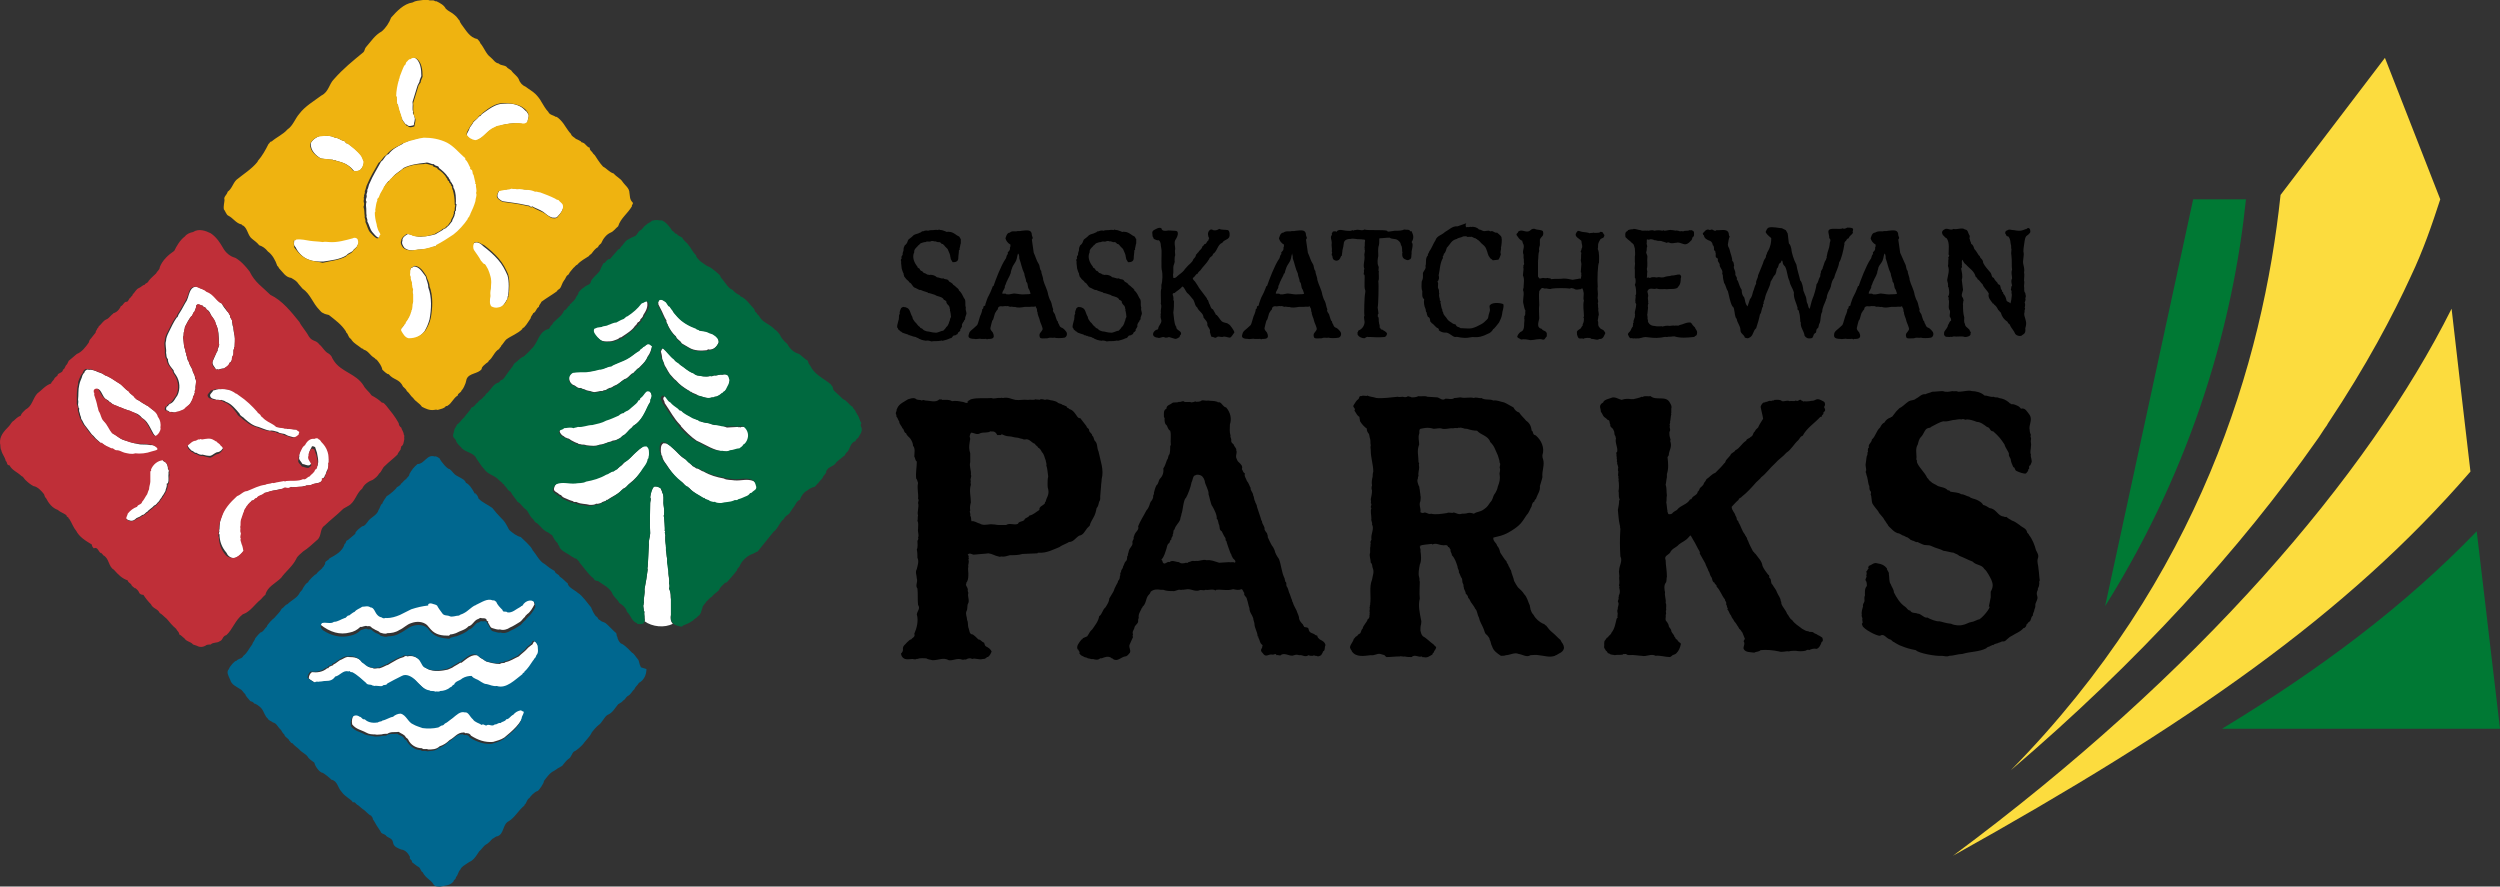 <?xml version="1.0" encoding="UTF-8"?><svg id="Layer_1" xmlns="http://www.w3.org/2000/svg" viewBox="0 0 397.61 141"><rect x="0" y="0" width="397.61" height="141" fill="#333333" stroke="none"/><defs><style>.cls-1{fill:none;}.cls-2{fill:#00678f;}.cls-3{fill:#00693f;}.cls-4{fill:#007934;}.cls-5{fill:#efb310;}.cls-6{fill:#fcdc3e;}.cls-7{fill:#fff;}.cls-8{fill:#bf2f38;}.cls-9{fill-rule:evenodd;}</style></defs><g id="Colour_Parks"><path class="cls-9" d="m322.71,36.3c.2.1.2.4.2.6-.1.3-.2.2-.3.4-.5.3-.5.5-.6,1-.1.7-.2,1.2-.2,1.7.2.7-.2,1.4,0,2.1.1.4.2.9.1,1.2.1.4,0,.9,0,1.3.1.3,0,.6,0,.9.1.4-.1.8.2,1.1,0,.3.2.5,0,.8.1.2,0,.5-.1.7.1.2.1.6,0,.8.2.2-.1.4,0,.7-.2.5.1.9.2,1.5.1.3,0,.8-.1,1.1.1.8-.2.9-.5,1.1-.1.2-.8.2-1.1-.2-.2-.5-.6-.9-.8-1.3,0-.3-.4-.3-.4-.6-.6-.4-.9-.8-1.1-1.5-.2-.1-.2-.3-.4-.4-.2-.4-.3-.6-.7-.9.1-.2-.2,0-.2-.2-.3-.4-.8-.9-.6-1.5-.3-.6-.8-.9-1-1.5-.3-.2-.4-.6-.8-.8,0-.2-.2-.3-.3-.4-.2-.9-1-1.3-1.5-1.9-.3-.2-.4-.4-.6-.8-.2.3,0,.7-.1,1,.1.1,0,.3-.1.4.1.6.3,1.2.1,1.8.1.6.1,1,.2,1.6-.1.5-.4.9,0,1.3,0,.2.2.4,0,.6.1.2-.1.3,0,.5,0,.7,0,1.3.2,2,0,.3-.1.7.1,1,0,.6.8.7.8,1.2.3.1,0,.4.1.5-.1.3-.6.4-.9.4-.5-.2-1.2,0-1.8-.1-.1.1-.2,0-.3.1-.1-.1-.3,0-.4,0-.3-.1-.5.1-.7-.2-.2-.1-.1-.4-.1-.6.2-.4.6-.7.6-1.1.2-.2.2-.6.5-.7,0-.2,0-.4-.2-.6-.1-.5.2-.8-.1-1.2-.2-.5.1-1.1-.1-1.6,0-.1.1-.3-.1-.4.3-.4.2-1,.1-1.5-.2-.1,0-.2-.1-.4.1-.2-.2-.6-.1-.9.1-.7.4-1.4.1-2.1.1-.4,0-.8.1-1.2-.2-.2.3-.4,0-.6,0-.8.2-1.9-.3-2.6-.3-.1-.4-.4-.6-.5-.1-.2-.2-.4-.1-.6s.3-.3.5-.4c.5-.1.8.3,1.3,0,.4.2,1.4-.3,1.8.1.5,0,.5.6.7.9.2.2-.1.5.1.7,0,.3.2.4.2.7.3.1.4.5.5.8.3.3.5.7.7,1,.1.1.2.1.2.3.2.3.5.4.5.9.3.6.7,1,1.2,1.6.2.3.1.7.5.8.1.3.4.6.6.8,0,.3.3.2.4.4l.1.4s0,.3.2.3c-.1.5.2.1.2.6.3.3.4.6.5,1,0,.3.4.3.6.5,0,.5.4-1.4.2-1.6,0-.2.1-.3-.1-.5.1-.2,0-.5.2-.7-.1-.4-.2-.8,0-1.1,0-.5-.2-.9,0-1.4-.1-.5,0-1.4-.1-2.2-.1-.6,0-.6,0-1.1-.1-.1,0-.6-.1-.7-.1-.4,0-.8-.4-1.3-.4,0-.3-.3-.5-.5,0-.3.1-.4.4-.5.3-.2.5,0,1,0,.6.1,1,.2,1.7-.1.1-.1.3,0,.3-.1.1-.1.3-.2.4-.1h0Z"/><path class="cls-9" d="m233.41,36.1c.2.1.4-.1.6,0,.4-.1,1,.1,1.2.4.2,0,.4.1.6.2.4.2.9-.2,1.2.1.5-.2.6.3,1.1.2.2.2.8.6.7.9.1.1,0,1.2-.1,1.5.1.3-.2.7,0,1-.1.4-.3.8-.4.9-.2,0-.6.1-.9.1-.1-.2-.4-.2-.5-.5-.3-.3-.3-.8-.5-1.2-.2-.6-.5-.7-.8-1-.1-.1-.5-.6-.7-.6,0-.2-.2,0-.2-.2-.4,0-.6-.4-.9-.2-.1-.1-.2,0-.4,0-.2-.2-.5-.1-.7-.1-.3.2-.8.2-1,.4-.9.2-1,.8-1.6,1.4-.1.3-.2.8-.5,1,.1.3-.3.3-.1.6-.5.8-.5,1.9-.7,2.8.1.3.1.7-.2,1,.3.3-.1.8.2,1.2.1.2,0,.5.1.7-.1.2,0,.6.1.9-.1.1,0,.2.1.3.1.1-.1.2,0,.3.1.3.1.8.3,1.1,0,.1-.1.2.1.3,0,.5.5.8.7,1.2.2.3.7.5.9.7.2,0,.2.1.4.1.2.5.4.3.8.6h.3c.4,0,1.1.1,1.5,0,.7-.2.8-.3,1.4-.6.4-.2.6-.4,1-.8.3-.3.1-.4.4-1.2.2-.5-.2-.9.1-1.1.4-.5,1.9-.3,2.1-.1.1.6-.2,1.1-.2,1.5-.1.7-.3.9-.5,1.4-.1.1-.9,1.2-.9,1q-.3.6-.9.8c-.8.4-1.4.6-2.4.5-.6.1-1.1.2-1.7.1h0c-.4,0-.7-.2-1.1-.1-.5-.1-1-.8-1.6-.7-.4,0-.8-.2-1-.4.1-.1,0-.2-.1-.3-.4-.1-.6-.6-1-.8-.1-.1-.1-.2-.2-.2-.1-.2,0-.7-.4-.8-.1-.2-.2-.4-.2-.7-.2-.1-.1-.4-.2-.6-.2-.4-.3-1-.2-1.5-.4-.3-.3-.8-.3-1.3-.2-.5-.1-1-.1-1.5.1-.2.2-.5.2-.7v-.5h0c-.1-.4.6-.8.4-1.3.2-.5-.1-1.2.4-1.7-.1-.2.2-.4.2-.6.4-.5.6-1.2,1-1.8.2-.7,1-.8,1.5-1.3.6-.3,1.2-1,2-.9.5-.2.9-.3,1.4-.5-.2.3-.1.8.2.6h0Z"/><path class="cls-9" d="m284.01,36.6c.1.1.2.4.3.5.1.5.1,1,.2,1.6.3.3.3.6.4.9,0,.5.4,1.8.8,2.5.1.8.5,1.9.6,2.5.3.2.5,1.3.5,1.6.1.3.4,1,.4,1,.1.2.1.8.2,1,.2.2.1.7.4.9,0,.2.3-1.3.5-1.7.1-.1.6-1.8.6-2.2.3-.3.3-.8.5-1.1.2-.2,0-.5.2-.7-.1-.4.3-.5.3-.9.2-.4.2-.8.5-1.2,0-.2.2-.3.1-.5.1-.2.1-.6.2-.8.4-1.1.2-1.2.4-1.7,0-.1,0-.4-.2-.4.1-.3-.2-.9-.1-1.2.2-.6,1.8-.1,2.3-.4.1.2.5,0,.7-.1.2,0,.6,0,.8.1.3.2-.1.5.1.7-.2.4-.5.4-.7.9-.2,0-.4.3-.4.4-.2.1-.2.2-.3.4.1.1,0,.2,0,.3-.1.7-.5,2.4-.8,2.7-.1.9-.6,1.6-.8,2.5-.1.1-.2.3-.3.5-.1.3-.2.6-.2.8-.1.2-.1.4-.3.7-.1.2-.2.4-.3.7-.1.2,0,.5-.2.7v.1c-.2.6-.6,1.2-.6,1.9-.3.4-.2,1.3-.4,1.8-.2.2-.1.6-.3.8-.3.1-.2.5-.3.7-.2.1-.4.3-.4.5-.1.2-.1.4-.4.4-.5.1-.8-.1-1-.4-.1-.8-.7-1.3-.6-2.1-.1-.1-.1-.3-.1-.5,0-.3-.1-1-.2-1.2.1-.3-.4-.3-.2-.6-.2-.8-.7-1.6-.6-2.5-.2-.7-.6-1.1-.7-1.8-.4-.8-.3-1.5-.7-2.3-.2-.2-.4-.4-.4-.8l-.1-.2c-.2.2-.1.4-.4.5-.2.2-.1.6-.4.8-.1.3-.1.9-.4,1.1-.2.2-.3.6-.5.8.1.1-.1.1-.1.2-.1.9-.7,1.6-.9,2.6,0,.3-.3.5-.2.9-.2.1-.1.3-.1.4-.3.4-.2,1-.5,1.3-.1.6-.4,1.6-.6,2.2-.5.4-.4,1-.9,1.4-.2.1-.3.2-.5.2l-.4-.1c-.1-.5-.7-.6-.7-1.2,0-.7-.5-1.1-.6-1.8-.3-.2-.3-1.1-.4-1.4,0-.2-.1-.5-.3-.6-.4-.8-.5-1.7-.7-2.4-.3-.4-.3-.9-.6-1.3-.1-.4-.2-.8-.2-1.2h0c0-.1-.1-.2-.1-.3.2-.6-.5-.9-.4-1.5l-.3-.5c0-.2.1-.4-.2-.5h0c-.3-.2,0-.6-.2-.9.1-.2-.2-.2-.2-.4,0-.3,0-.6-.2-.7-.1-.8-.7-.7-.9-.9-.2-.1-.5-.3-.5-.7-.2.1-.1-.2-.2-.3.3-.2.4-.6.9-.6.1.1.3.1.5,0,.3,0,.5.4.8.1.5.1,1.6-.3,1.9.4.1.2,0,.5.2.6-.2.4-.2.8-.3,1.3,0,.4.2.4.3.9.1.5.4,1.1.4,1.7.3.2.2.5.3.7-.2.5.2.7.2,1.3-.1.4.4.6.2.9.1.1.1.2.2.3.2.5.3,1,.6,1.4,0,.5.1.9.4,1.2.2.6.1.9.5,1.4,0,.2.2-.5.4-1.1.3-.3.4-.8.5-1.2.2-.4.2-.8.5-1.3-.1-.5.3-.8.3-1.3.1-.3.9-2.1.9-2.3.1-.2.2-.4.3-.5.1-.2,0-.4.2-.6,0-.2.1-.3.2-.5.4-.7.5-1.4.5-2,0-.1-.6-.4-.9-1,.1-.2.2-.6.5-.7.5-.2,1.7.1,2.1.1l.6.3h0Z"/><path class="cls-9" d="m223.31,36.5c.4.1.8-.1,1,.3.1,0,.2-.1.2,0,.3.6.4,1.1,0,1.7.4.4-.1,1.4,0,1.8-.1.3.1.9-.4,1-.1.1-.3.1-.5,0-.6-.2-.6-.6-.6-1,.1-.1,0-.2,0-.3,0-.2,0-.9-.2-1,0-.3-.2-.6-.5-.8-.4-.3-.9-.1-1.3-.4-.6,0-1.1.1-1.6.1-.1.1,0,.7-.1,1.1-.2.5-.1,1.2-.1,1.7h0c-.1.5-.2,1.1,0,1.6.2.3-.1.6.1.9-.1.2.1,1.2-.1,1.5.1.6,0,4-.1,4.2,0,.2.1.5.1.8.1.1,0,.2-.1.4.1.1,0,.1,0,.2.3.3.1.7.2.9,0,.4.2.5.1.9.2,0,.1.4.4.3.2.2.7.3.8.7-.1.2-.1.4-.4.5-.8.1-2.2,0-2.2,0h-.4c-.2-.1-.4.1-.6.2-.4,0-.9-.2-1.1-.6v-.4c.1,0,.1-.1.1-.2.5-.2.9-.6,1-1.2.1-.3-.2-.9,0-1.2-.1-.2,0-3.2.1-3.5,0-.2.1-.4,0-.6-.2-.4,0-2-.1-2.4-.2,0-.1-.2-.1-.3.1-.2-.1-.5.1-.6-.3-.6.1-1.4,0-2.1-.1-.4.2-.7,0-1.1,0,0,.1-.1,0-.2.1-.5,0-.7.1-1.1,0-.2-.1-.2-.3-.2-.5-.1-.8,0-1.2-.1-.3,0-.5-.1-.8,0-.2,0-1.1,0-1.1.8,0,.2-.1.6-.2,1,0,.3-.1.6-.1.9h-.1c-.1.2-.2.6-.5.7-.2.1-.4.1-.7-.1-.1-.1-.2-.3-.2-.6-.3-.2.1-.5-.1-.7h0c.1-.5-.1-.9,0-1.4,0-.4-.3-.9,0-1.2.1-.2-.1-.3.1-.4,0-.2.2-.2.3-.2s.2-.1.3.1c.4-.6,1.2-.2,1.7-.2.3,0,.6.1.9-.1.2.2.3-.1.5,0,.4-.2,1,.2,1.4-.1.4.2,3,0,3.6.2,0,.1.1.1.1.1,0,.1.4,0,1.1-.1.6,0,1.2,0,1.5-.2h0Z"/><path class="cls-9" d="m244.11,36.4c.2.2,1.4.1,1.3.5.1.1,0,.4,0,.5-.1.2-.4.4-.5.7v.9c-.1.3-.2.6-.1.9-.2.5-.1,1-.2,1.6.1.1-.1.1,0,.2v2.3c.2.1,0,.2.3.3l.5-.1s.5.1.7,0c.2.1.5,0,.6.2.6-.1,1.4,0,2-.1.5,0,.9.1,1.4.2.4-.1.8-.1,1.1-.2.1,0,.2.1.2,0,.1-.3,0-.1.1-.5-.1-.2.1-.4-.1-.5,0-.3.1-1.1.1-1.3s-.1-.5-.1-.6c.1-.4,0-.8.1-1.2-.3-.2.1-.4,0-.6.3-.4,0-.8,0-1.3-.4-.4-1-.6-.9-1.1.1-.1.1-.3.2-.3h0c.1-.4.6,0,1,0,.1,0,.9.1,1,.2.2-.1.4,0,.6-.1.3.1.6,0,1,0,0-.2.2-.1.4-.1.1,0,.1.2.2.2-.1.2.4.1,0,.7-.2.1-.5.2-.5.3q-.2.3-.3.6c-.1.3,0,.6-.1.9.3.6.2,1.6.2,2.2-.2.1-.3,2.8-.2,3.8-.1.5.1,1,0,1.6-.1.3.2.7,0,1,.1.2,0,.6.1.9-.1.4.2.8,0,1.2,0,.3-.1.5-.1.7.2.4-.1.7.3,1.1.1.2.4.3.6.4.1.2.3.3.3.5-.2.4-.3.8-.7.9-.2,0-.3,0-.4.1-.3.1-.7-.1-1-.1-.1,0-.2,0-.2-.1-.2-.1-1-.1-1.2.1-.2-.2-.6.1-.8-.2l-.1-.2c0-.1-.1-.2-.1-.3v-.3s-.2-.2.5-.6c.2-.1.2-.4.4-.5v-.2h0c.2-.4.2-.6.2-1-.2-.1.1-.3,0-.4h0c0-.7-.2-1.6,0-2.4-.2-.5.1-.9-.1-1.5,0-.2-.1-.2-.1-.4-.4-.1,0,.1-.4.1-.3,0-.6.2-1-.1-.2,0-.4-.2-.6,0-.5-.1-2.3-.1-2.9,0-.4.2-.7-.1-1.1,0-.6-.2-.5-.1-.9.4-.1.6,0,1.8,0,2.2-.1.6,0,1.5,0,2.1,0,.4-.6,1.5.4,1.7.2.4.6.2.8.7v.5l-.1.1c-.2.2-.2.5-.6.4-.5-.2-1.3.1-1.9.1-.5-.1-1-.2-1.5-.1-.2-.2-.6-.2-.6-.5.1-.3.4-.7.7-.8.4-.2.4-.9.4-1.3,0-.3.1-.5,0-.8,0-.1.1-.2,0-.3.3-.2.1-.6.2-.9-.2-.3-.2-.7-.3-1-.2-.6.1-1.3,0-2-.1-.2-.1-.4,0-.6,0-.6.2-1.4-.1-2,0-.3.1-.7.1-1.1-.1-.1,0-.2,0-.3-.1-.1,0-.2.1-.4-.1-.3,0-.7-.1-1v-.5c-.3-.6.3-1.2-.1-1.8,0-.1-.1-.2-.1-.4-.5-.2-.6-.5-.9-.9-.1-.2.1-.3.2-.4,0-.1.1-.2.1-.2.6-.4,1.2.3,1.8-.1.4-.4.6-.3.8-.3h0Z"/><path class="cls-9" d="m185.51,36.7c.4-.1.8,0,1.2,0,.2,0,.6,0,.6.3.1.4-.2.9-.4,1.2h0c-.2.5,0,.9,0,1.4-.1.3,0,.7,0,1-.1.2-.1.6-.1.8.1.4-.2.7-.2,1.1v.9h0c-.1.3,0,.6,0,.8.4.1.6-.3.9-.5.4-.3.8-.6,1-1,.1,0,.1-.1.2-.2.4-.5.9-.7,1.1-1.3.2-.2.4-.4.4-.7.2-.1.2-.3.4-.4.1-.3.6-.5.6-.9.3-.1.2-.4.5-.4.2-.1.2-.4.5-.6,0-.1,0-.2.1-.3-.2-.3-.3-.9,0-1.2.1-.2.4-.3.6-.1.4.1.7,0,1-.2.4.2.9.1,1.4.2.3.2.3.8.2,1.1-.3.5-.8.4-1.1.9-.8.3-.8,1.4-1.5,1.8,0,.4-.5.4-.6.8-.4.7-1,1.2-1.4,1.8-.1.1-.4.3-.4.5-.4.1-.4.5-.8.7,0,.4.3.4.5.8.3.4.3.5.5.8.4.5.8,1.1,1.2,1.6.1.1,0,.3.2.3.1.2.1.4.2.6.2.2.2.8.6.9.1.2.3.5.4.7,0,.1.1.2.2.2.3.3.5.7.8,1,.4.3.8.2,1,.4.4.2.4.4.6.6.1.2.4.5.4.8-.2.2-.4.7-.7.8-.4,0-.8-.3-1.2-.1-.4,0-.7-.2-1,.1-.3.1-.4-.2-.7-.1-.2-.3-.2-.6-.3-.8.2-.4-.4-.8-.4-1.2.1-.4-.4-.8-.6-1.1,0-.7-.8-1-1-1.6-.4-.3-.3-.6-.6-1.2-.4-.5-.9-1.1-1-1.1-.2-.2-.6-1.2-.8-1-.3.4-.9.7-1.2,1-.6,0-.1.6-.2.7.1.2-.1.3.1.6,0,.6,0,1.2-.1,1.8.1.7.1,1.6.4,2.2.2.1,0,.2.1.3.2.4.9.5.7,1-.1.1-.2.2-.2.4-.2.1-.4.3-.7.3-.3-.1-.7-.2-1-.3-.2.1-.4.1-.6.1-.4-.3-.8.2-1.2,0-.2,0-.6-.1-.7-.4-.1-.3.1-.6.4-.8.1-.1.4,0,.4-.3.1-.5.5-.7.5-1.2,0-.2-.2-.5-.1-.8-.1-.2.1-.4,0-.7,0-.4.2-.8,0-1.2.1-.3-.1-2.1.1-2.4v-.6c.2-.6.2-1.8.1-2.2-.2-.4,0-3.2-.1-3.5,0-.2-.1-.4-.1-.7,0-.2-.1-.5-.3-.7-.2.1-.6-.1-.8-.2-.1-.2-.1-.3-.2-.4,0-.5-.2-.7.2-1,.4-.2.8-.5,1.2-.3.1.5.6.4.8.4h0Z"/><path class="cls-9" d="m151.41,37.4l-.1.1.1-.1Z"/><path class="cls-9" d="m179.01,37.4l-.1.1.1-.1Z"/><path class="cls-9" d="m161.61,36.8c.2-.1.6,0,.9-.1.9-.1,1.6-.2,1.6.7,0,.2.3.4,0,.7.1.7.2,1.4.3,2.1.3.6.4,1.2.8,1.8.2.3.1.8.4,1.1,0,.5.3.9.3,1.4.2.8.7,1.6.8,2.4.1.3.2.7.4,1,.2.4.2.9.4,1.3-.2.3.3.7.3.9.1.4.2.6.3.9.2.1.1.2.2.4.2.2.1.5.5.7.4.1.8.7.8.7.2.4,0,.8-.3.9-.5.1-1.4.1-1.6,0-.4.1-.6-.1-1.1.1-.6,0-1,.1-1.2-.1-.3-.7.2-.8.4-1.3.1-.2-.4-1.2-.4-1.3-.1-.6-.4-.9-.4-1.5-.2-.1,0-.2-.1-.4,0-.2-.2-.3-.2-.5-.4.2-.4,0-.9.1h-.8c-.6.1-1.1.2-1.6,0-.1.1-.5-.1-.7,0-.2,0-.4-.2-.6-.1-.3-.1-.6.1-.9,0-.2,0-.5.1-.5.4,0,.2-.3.3-.3.5-.3.2-.3,1.2-.6,1.4-.1.3-.2.8-.3,1.2,0,.3.2.4.4.7.5,1.1-.4,1-.8,1-.2.2-.2-.1-.4,0h-.7c-.2-.1-.8.1-1,0-1.2,0-1-.5-.9-.8.1-.5.5-.6,1.3-1.4.2-.3.4-1.4.6-1.7.1-.3.2-.5.2-.8.2-.1.2-.3.2-.4,0-.2.4-.1.3-.4.1-.3.4-1.2.5-1.3.4-.7.8-1.9.7-1.6h.1c.3-.9,1.2-3.3,1.9-4.3.2-.2.1-.6.4-.8,0-.1-.1-.2,0-.3.2-.2.4-.4.3-.7.1-.1.1-.3.1-.5-.4-.2-.7-.6-.8-1,.1-.2.1-.4.3-.7.1-.1.2-.2.4-.2.3-.3.6-.2,1-.2h0Zm.3,3.5c-.2.6-.1.9-.5,1.5-.2.3-.4.6-.5,1,0,0-.1.2-.1.3-.1.2,0,.4-.1.4-.1.4-.4.8-.5,1.1-.2.3-.2.6-.4.9.1.4-.4.7-.4,1.2h.5c.1,0,.2.2.3.1.4.1.9-.2,1.3-.1.3,0,.9.2,1.6.1.3,0,.7,0,.8-.1l-.2-.6c-.4-.5-.1-.9-.5-1.3,0-.4-.3-.9-.3-1.3-.4-.8-.5-1.6-.8-2.4,0-.3,0-.4-.1-.7q0,.1-.1-.1h0Z"/><path class="cls-9" d="m205.21,36.8c.2-.1.6,0,.9-.1.9-.1,1.6-.2,1.6.7,0,.2.3.4,0,.7.1.7.2,1.4.3,2.1.3.6.4,1.2.8,1.8.2.3.1.8.4,1.1,0,.5.3.9.3,1.4.2.8.7,1.6.8,2.4.1.3.2.7.4,1,.2.4.2.9.4,1.3-.2.3.3.7.3.9.1.4.2.6.3.9.2.1.1.2.2.4.2.2.1.5.5.7.4.1.8.7.8.7.2.4,0,.8-.3.9-.5.1-1.4.1-1.6,0-.4.1-.6-.1-1.1.1-.6,0-1,.1-1.2-.1-.3-.7.2-.8.4-1.3.1-.2-.4-1.2-.4-1.3-.1-.6-.4-.9-.4-1.5-.2-.1,0-.2-.1-.4,0-.2-.2-.3-.2-.5-.4.2-.4,0-.9.1h-.8c-.6.1-1.1.2-1.6,0-.1.1-.5-.1-.7,0-.2,0-.4-.2-.6-.1-.3-.1-.6.1-.9,0-.2,0-.5.1-.5.4,0,.2-.3.3-.3.5-.3.2-.3,1.2-.6,1.4-.1.3-.2.8-.3,1.2,0,.3.2.4.4.7.5,1.1-.4,1-.8,1-.2.2-.2-.1-.4,0h-.8c-.2-.1-.8.1-1,0-1.2,0-1-.5-.9-.8.1-.5.5-.6,1.3-1.4.2-.3.4-1.4.6-1.7.1-.3.2-.5.2-.8.2-.1.2-.3.2-.4,0-.2.4-.1.3-.4.1-.3.4-1.2.5-1.3.4-.7.8-1.9.7-1.6h.1c.3-.9,1.2-3.3,1.9-4.3.2-.2.1-.6.4-.8,0-.1-.1-.2,0-.3.2-.2.4-.4.3-.7.1-.1.1-.3.1-.5-.4-.2-.7-.6-.8-1,.1-.2.1-.4.3-.7.1-.1.2-.2.4-.2.4-.3.8-.2,1.1-.2h0Zm.3,3.5c-.2.6-.1.9-.5,1.5-.2.3-.4.6-.5,1,0,0-.1.2-.1.3-.1.2,0,.4-.2.4-.1.4-.4.8-.5,1.1-.2.3-.2.6-.4.9.1.4-.4.7-.4,1.2h.5c.1,0,.2.2.3.1.4.1.9-.2,1.3-.1.3,0,.9.2,1.6.1.3,0,.7,0,.8-.1l-.2-.6c-.4-.5-.1-.9-.5-1.3,0-.4-.3-.9-.3-1.3-.4-.8-.5-1.6-.8-2.4,0-.3,0-.4-.1-.7.1.1,0,.1,0-.1h0Z"/><path class="cls-9" d="m299.41,36.8c.2-.1.6,0,.9-.1.9-.1,1.6-.2,1.6.7,0,.2.3.4,0,.7.1.7.2,1.4.3,2.1.3.6.5,1.2.8,1.8.2.3.1.8.4,1.1,0,.5.3.9.3,1.4.2.8.7,1.6.8,2.4.1.3.2.7.4,1,.2.4.2.9.4,1.3-.2.3.3.7.3.9.1.4.2.6.3.9.2.1.1.2.2.4.2.2.1.5.5.7.4.1.8.7.8.7.2.4,0,.8-.3.9-.5.1-1.4.1-1.6,0-.4.1-.6-.1-1.1.1-.6,0-1,.1-1.2-.1-.3-.7.2-.8.4-1.3.1-.2-.4-1.2-.4-1.3-.1-.6-.4-.9-.4-1.5-.2-.1,0-.2-.1-.4,0-.2-.2-.3-.2-.5-.4.2-.4,0-.9.1h-.8c-.6.1-1,.2-1.6,0-.1.1-.5-.1-.7,0-.2,0-.4-.2-.6-.1-.3-.1-.5.1-.9,0-.2,0-.5.1-.5.4,0,.2-.3.3-.3.5-.3.2-.3,1.2-.6,1.4-.1.3-.2.8-.3,1.2,0,.3.2.4.4.7.5,1.1-.5,1-.8,1-.2.2-.2-.1-.5,0h-.7c-.2-.1-.8.1-1,0-1.2,0-1-.5-1-.8.1-.5.5-.6,1.3-1.4.2-.3.4-1.4.6-1.7.1-.3.2-.5.2-.8.2-.1.2-.3.2-.4,0-.2.4-.1.3-.4.1-.3.4-1.2.5-1.3.4-.7.8-1.9.7-1.6h.1c.3-.9,1.2-3.3,1.9-4.3.2-.2.1-.6.4-.8,0-.1-.1-.2,0-.3.2-.2.4-.4.3-.7.1-.1.1-.3.1-.5-.4-.2-.7-.6-.8-1,.1-.2.1-.4.3-.7.1-.1.2-.2.4-.2.5-.3.9-.2,1.2-.2h0Zm.3,3.5c-.2.6-.1.9-.5,1.5-.2.3-.5.6-.5,1,0,0-.1.2-.1.3-.1.2,0,.4-.1.4-.1.4-.4.8-.5,1.1-.2.3-.2.6-.4.9.1.4-.4.7-.4,1.2h.5c.1,0,.2.2.3.1.5.1.9-.2,1.3-.1.3,0,.9.2,1.6.1.3,0,.7,0,.8-.1l-.2-.6c-.4-.5-.1-.9-.5-1.3,0-.4-.3-.9-.3-1.3-.4-.8-.5-1.6-.8-2.4,0-.3,0-.4-.1-.7.1.1,0,.1-.1-.1h0Z"/><path class="cls-9" d="m313.61,62.2c.6,0,1.5.2,2,.7.1,0,.1.1.2,0,.5.1.9.3,1.3.2.2.2.6,0,.8.2.7.1,1.1.3,1.6.7.1.2.4.2.4.3.4-.1.8.2,1.1.3.1.1.3.2.4.4.7-.2,1,.5,1.4,1,.5.8-.2,1.6,0,2.4,0,.3.1.6.2.8-.2.2.1.4,0,.7-.1.4.1.7,0,1.1,0,.5-.2.9,0,1.3-.1.3.1.6.1.9.1.3-.1.5-.2.8-.4.1,0,.6-.3.6,0,.3-.2.5-.4.7-.3.1-1.1-.2-1.5-.4-.3-.1-.2-.6-.5-.6-.1-.2-.4-.9-.4-1.1,0-.4-.4-.6-.3-1,0-.3-.6-1-.7-1.5-.6-.9-.8-1.2-1.8-2.1-.6,0-.4-.6-1-.7-.4-.3-1-.8-1.6-.8-.5-.2-1.1-.4-1.6-.4-.3.2-.5-.2-.8,0-.5-.1-.9.1-1.4.1-.5.1-1,.3-1.5.2-.6.1-1.4.6-2,.9-.1.2-.3.1-.5.2-.5.1-.7,1.1-1.1,1.4-.3.3-.4.8-.5,1.2-.4.6-.2,1.4-.2,2,0,.2-.1.4.1.6-.1.1,0,.2,0,.3.4.9,1.2,1.5,1.6,2.4.2.1.3.5.6.6.2.3.7.4,1.1.7.5.2,1.2.2,1.6.7.2-.1.3.1.4.2.5.1,1.3.1,1.7.4.5,0,.8.3,1.3.4.3.3.8.3,1.2.5.4.2.8.4,1,.8.4.1.7.3,1,.5,1,.1,1.2,1,2,1.3.3,0,.4.2.7.1.3.3.6.4.9.6.4.1.9.5,1.2.7.4.4,1.1.5,1.2,1.2.1.1.3.3.3.4.5.6.9,1.6,1.1,2.4.2.4.5.8.3,1.3-.2.6.1,1.1.1,1.7.1.6.1,1.2.2,1.8-.2.3,0,.4-.1.7,0,.2-.1.4-.2.6v.2c-.1,0,0,.2-.1.2-.1.3-.1.5,0,.8.2.6-.4,1-.3,1.6,0,.3-.2.5-.2.8-.1.2-.2.4-.2.7-.4.3-.2.8-.6,1-.2.1-.2.3-.4.4,0,.2-.2.6-.5.6-.5.6-1.2.8-1.8,1.2-.2.1-.4.2-.6.4-.3.2-.5.6-.9.5-.2,0-.4.2-.6.2-.3.2-.6.1-.9.4-.2-.1-.2.1-.4.1-.2.2-.5.1-.7.4-1.2.6-2.5.5-3.8.9-.7,0-1.4.3-2.1.3-.4.2-.8,0-1.2,0-.8.1-3.7-.4-4.1-.9-1-.2-1.4-.3-2.4-.7-.1,0-1-.5-1.1-.6-.2,0-.4-.4-.6-.4-.7-.2-.9-1-1.6-.6-.5.1-2.7-1.1-2.8-1.6,0-.1-.2-.3,0-.4.1-.2-.1-.5,0-.7,0-.2-.2-.4-.1-.6-.1-.5.1-1,.2-1.4-.1-.2.1-.5.2-.7.1-.3-.1-.6.1-1,0-.4-.1-1.1.3-1.5,0-.3,0-.7-.2-.9-.1-.3.3-.5.1-.8.1-.2.1-.4,0-.6.2-.1.2-.4.4-.5-.2-.1,0-.2,0-.4.6-.2.8-.6,1.4-.4.7.1,1.1.3,1.5.8-.1.2.4.6.3.9.1.4,0,1.3.3,1.6.1.4.5.8.5,1.3.4.8,1,1.8,1.8,2.3.3.2.4.6.8.6.2.5.9.3,1.2.5.4-.1,1.1.8,1.5.6.5.3,1.6.7,1.9.6.6.1.9.3,1.9.4.6.3,1.5.3,1.8.2.6-.1.9-.4,1.5-.5.3,0,.9-.4,1.2-.4,1-.7,2-2.3,1.5-2l.3-1.5v-.9c.4-.7.4-1.2.1-1.9-.2-.4-.7-1.4-1.1-1.7-.5-.8-1.2-.5-1.9-1.2-.6-.2-1.5-.7-2.1-.9-.3-.3-.6-.3-.9-.5-.3,0-1.3-.3-1.6-.3-.5-.3-1.2-.4-1.8-.7-.8-.4-.9,0-1.7-.4-.2-.1-.5-.2-.6-.3-.4.1-.5-.2-.8-.2-.1-.1-.4-.1-.5-.3-.2-.1-.3-.3-.6-.3,0-.1-.2-.1-.3-.2-.3,0-.6-.4-1-.4-.5-.2-.7-.4-1-.7-.2-.2-.5-.4-.6-.7-.2-.2-.3-.5-.5-.7-.2-.5-.8-.9-1-1.4-.3-.4-.6-.7-.9-1.2-.2-.5-.1-1.1-.3-1.5.1-.2.1-.4-.1-.6-.1-.2-.1-.4-.1-.7-.2-.3-.2-.9-.3-1.2,0-.2-.2-.6-.2-.8-.1-.1-.1-.4,0-.5,0-.3-.1-.6-.1-.9.1-.5.1-1,.2-1.4.2-.2,0-.5.2-.7-.1-.2,0-.3,0-.5.2-.1.1-.2.1-.4.1-.4.5-.6.5-1,.6-.5.7-1.4,1.3-1.9.2-.4.4-.7.7-.8.2-.4.6-.7,1-.8,0-.1.1-.1.2-.1.2-.3.5-.6.7-.9l.5-.5c.5-.2,1-.8,1.5-1.1.4-.2.8-.1,1.1-.4.5-.2.9-.8,1.5-.7.4-.2.7-.2,1.1-.4.6,0,1.1-.1,1.7-.1.5.2,1,.1,1.5,0,.3.1.6-.1.9.1,1,0,1.6-.3,2.2-.1h0Z"/><path class="cls-9" d="m262.51,63c.9.8,2.5-.2,3.1,1.1.2.3.3.6.2.9v.7c-.1,0,0,.1,0,.2-.1.3-.1.8-.2,1.2.1.2-.2.4,0,.6-.2.3.2.6-.1,1v.3c0,.4.1.6.2,1-.2.1,0,.2,0,.4.2.8-.3,1.3-.3,2-.1.1-.1.2-.2.3.1.9.2,1.8-.1,2.7v.5c-.1.4-.1.8-.2,1.2.2.5.1,1.1.2,1.7-.1.4,0,.7-.1,1.1.1.4.1,1,.2,1.4-.1.1.1.2.1.4.1.2.6,0,.6,0,.2-.3.5-.4.8-.6.6-.8,1.6-.8,2.1-1.7.2.1.2-.1.3-.2h0c.1-.3.9-.5.9-1h-.1c.2.1.2-.2.3-.2,0-.2.2-.2.1-.3.2-.3.6-.4.7-.9.2-.2.3-.4.4-.6.5-.3.8-.8,1.4-1,.7-.7,1.1-1.1,1.4-1.5.2-.1.2-.3.3-.5.3-.3.5-.6.7-.8.1-.4.6-.4.8-.8.7-.3,1-1.1,1.7-1.5.1-.4.5-.3.7-.6.5-.2.3-.6.7-.9.1-.3.3-.4.5-.6.2-.5.5-.9.8-1.4-.1-.7-.3-1.3-.4-1.9.1-.3.3-.7.6-.7.1,0,.2,0,.2-.1.3.1.5-.3.9-.1.1-.2.4,0,.5-.2.4,0,.9-.1,1.2.2.4.1.8-.2,1.2,0,.4-.1.7.1,1-.1.4.3.6-.4.9,0,.2,0,.3.3.5.1.2.1.5,0,.8,0,.3-.1.6,0,.9-.2.5-.3,1,.1,1.4.3.2.2.2.6,0,.8,0,.2.3.4.1.7-.1.1-.3.2-.2.4-.1.2-.3.2-.3.5h-.2c-.9,1-2.2,1.8-2.8,3-.4.1-.5.5-.7.7-.7.6-1.1,1.5-1.9,2-.6.7-1.2,1-1.8,1.7-.8.7-1.4,1.6-2.2,2.2-.2.3-.5.5-.8.8-.7.8-1.4,1.6-2.3,2.3-.1.2-.5.2-.5.5-.4.3-.7.7-1.1,1.1,0,.6.5.9.6,1.4.1.2.2.3.2.5,0,.3.3.3.3.6.4.6.5,1.3,1,1.9,0,.2.2.2.2.4.2.1.1.4.3.6.2.6.5,1.1.8,1.7.2.1.2.3.4.4.4.6,1,1.1,1.1,1.9.2.5.6,1,.9,1.4.3.1.1.4.2.5.4.2.1.8.5,1.1.2.4.6.8.7,1.2.2.5.6.9.6,1.4.1.1.1.2.1.4.2.6.7,1,.9,1.6.3.3.4.8.8,1,.5.7,1,.9,1.6,1.4.4.2.6.4,1,.4.2.2.6,0,.8.2.2.2.5.2.7.4.3.1.5.3.7.4.1.2.2.6-.1.7-.1.4-.4,1-.8,1.1-.4-.1-.8,0-1.2.2-.2-.2-.5.1-.6.1-.5.1-1,.1-1.5,0-.4,0-.8,0-1.1.1-.5-.1-1,.2-1.6,0-.9-.2-2-.3-2.9-.2-.3.3-.7.2-1,.4-.6-.1-1.4,0-1.7-.6-.1-.4.3-.8,0-1.2,0-.1.1-.2.2-.4-.1-.3-.3-.7-.4-1-.2-.2-.2-.4-.5-.6-.1-.2-.2-.4-.3-.5-.1-.2-.3-.5-.5-.7-.1-.3-.4-.5-.5-.9-.3-.3-.3-.7-.6-1l.1-.1c-.2-.2-.1-.5-.3-.7.1-.2,0-.4-.1-.5s0-.2-.1-.3c-.5-.6-.7-1.4-1.3-2,.1-.3-.4-.4-.3-.6-.5-.2-.3-.7-.6-1-.2-.3-.2-.7-.4-.9-.1-.4-.4-.8-.5-1.2-.3-.5-.6-1.1-.9-1.6l.1-.1c-.1,0-.1-.1-.1-.2-.4-.6-.6-1.2-1-1.8-.1-.2-.3-.5-.4-.7-.2-.1-.2.2-.4.3-.4.5-1,.7-1.5,1.1-.4.5-1.1.6-1.4,1.3-.3.4-1,.5-.7,1.2h0c0,.8.2,1.6.2,2.6-.1.3,0,.8-.2,1-.3.4-.2,1.1-.1,1.5-.1.6.2,1.1.1,1.7.2.3,0,.8.1,1.1-.2.3.1.5-.1.8.1.4-.2.8.2,1.1.1.2.3.4.3.7.1.3.4.4.4.8.1.3.5.6.5.9.2,0,.1.4.4.4.1.2.2.3.3.4.1.1.4.2.3.4-.1.5-.3,1-.7,1.4-.2.2-.4.2-.6.3-.1.1-.2.2-.4.3-.8,0-1.6-.3-2.3-.2-.7-.4-1.5.2-2.2,0-.4,0-.8-.1-1.1-.1-.5-.1-.9.1-1.3-.1-.1-.2-.3,0-.5-.1-.1,0,0,.1-.1.1h0c-.4.1-.9,0-1.3.1-.2-.1-.7,0-.9-.3-.3.1-.2-.3-.5-.4,0-.1-.3-.4-.3-.6.1-.3-.1-.9.2-1.1.1-.1.1-.2.2-.3,0-.1.3-.1.3-.3.2-.2.4-.3.5-.6.5-.6.6-1.4.8-2.2.1-.1.1-.2.2-.1-.2-.3.1-.6-.1-1,.1-.1-.1-.3.1-.4-.1-.4.3-.8,0-1.2,0-.3.2-.4.1-.7.1-.1,0-.3.1-.4.2-.4.1-.8,0-1.2.2-.1-.1-.2,0-.4.1-.3,0-.8,0-1.1.1-.4-.1-.9,0-1.2,0-.7.6-1.5.2-2.2-.1-1.6-.1-2.8,0-4.4-.1-.2,0-.4-.1-.6-.2-.9-.2-1.5-.3-2.4.1-.5.2-1,.2-1.5.2-.1,0-.3,0-.4-.1-.3,0-.8-.1-1.1.1-.4.1-1.2,0-1.7.1-.2-.1-.4,0-.6-.2-.3.1-.7-.1-1,.1-.1,0-.1,0-.2h0c.2-.4-.2-.7-.1-1.1-.2-.2.1-.3-.1-.5.1-.2-.1-.6,0-.8-.2-.2.1-.3.1-.4.1-.7-.4-1.4-.2-2.1-.1-.1,0-.3-.2-.5-.1-.3,0-.5-.2-.8-.1-.4-.6-.4-.5-.9-.2-.2,0-.7-.4-.7-.2-.2-.3-.3-.6-.5-.2-.2-.3-.6-.5-.8,0-.5-.3-.8,0-1.2.1-.2.4-.2.4-.4.3-.4.7-.4,1.2-.6.6-.3,1.2.2,1.7.3.5-.2,1.1-.2,1.6-.1,0-.1.1,0,.2,0,.4-.1,1-.2,1.4-.4.1,0,.2.1.2,0,.4-.2.8,0,1.2-.1h0Z"/><path class="cls-9" d="m218.91,63.3c1.1.1,2.2-.1,3.4-.2.2.1.5,0,.8,0,.2.1.7.1.8-.1.2.1.5.1.6.2.3,0,.7,0,1.1-.2.4.1,1-.1,1.4.1.5,0,1.1.1,1.6.1.4.1.8.6,1.3.2.5,0,1,.2,1.4-.1.4,0,.7-.1,1-.1.7.2,1.4-.1,2.1.1.4-.2.8.1,1.2,0,.6.4,1.3.1,1.9.4.6-.1,1.1.2,1.7.3.5.2.9.5,1.5.8.2.4.5.7.9.8.3.5.8.9,1.1,1.3.6.4.8.9.9,1.6.3.1.1.7.6.7q0,.1.1.1c.8.7,1.4,1.9,1,3.1,0,.2,0,.4.1.6.3,1-.2,1.8-.1,2.9-.1.5-.3,1-.4,1.4.1.8-.4,1.3-.6,2-.1.1-.3.3-.3.5-.1,0-.1.1-.2.1-.1.2-.2.4-.2.6-.3.5-.4,1-.8,1.4-.2.3-.4.6-.6.9-.4.6-.9,1-1.5,1.4s-1.3.8-2,1c-.4.1-.8.2-1.2.3-.1.6.5.8.6,1.3.3.3.4.7.5,1.1.3.4.6,1,1,1.4,0,.3.3.4.3.7.2.2.2.5.4.7.1.6.4,1.1.5,1.7.2.4.4.7.6,1,.4.4.7.6,1,1.1.5.5.6,1.2.9,1.8,0,.2.1.4.1.6.1.3.2.6.5.9.3.6.9,1.1,1.5,1.4.3,0,.2.2.5.3.3.4.6.8,1,1.1.5.4.8.8,1.3,1.2,0,.1.1.2.2.4h0c.2.2.4.7.3,1-.2.6-.8.7-1.2,1-.1-.1-.1.1-.2.1-.9.3-1.6,0-2.6-.1-.5-.1-.9,0-1.3,0-.6.4-1.2-.1-1.9-.2-.6-.3-1.4.2-2,.2-.2.1-.5.1-.8.1-.6-.4-1.2-.8-1.4-1.5-.2-.3-.2-.8-.4-1.1,0-.3-.3-.5-.4-.7-.4-.2-.4-.7-.6-1.1-.2-.5-.6-1.1-.7-1.7-.3-.5-.2-1-.6-1.4-.1-.3-.4-.6-.5-.8-.3-.3-.3-.7-.6-.9,0-.3-.2-.5-.4-.7,0-.4-.3-.6-.3-1-.1-.1,0-.4-.1-.5-.2-.3-.1-.6-.2-.9-.2-.2-.3-.7-.5-1,.1-.3-.2-.5-.2-.9-.2-.6-.4-1.3-.9-1.8,0-.4-.3-.5-.2-.9-.2-.1-.1-.4-.4-.4-.1-.5-.6-.2-.9-.3-.5,0-1-.4-1.6-.1l-.1-.1c-.6.1-1.4.1-1.9.3h.1v.1h-.1c0,.2.2.6.1.7.1.6.2,1.6-.1,2.2-.1.6-.3,1.4-.1,2,.1.2,0,.6.1.7,0,.9-.1,1.8,0,2.7-.3,1.1,0,2.3.2,3.4.1.2,0,.5,0,.7-.1.3-.1.6-.1,1,.1.3.1.6.4.9.6.3,1.1.9,1.7,1.3.1.2.4.3.4.5-.1.4-.3.4-.4.8-.1,0-.2.2-.2.3-.4.2-.8.6-1.4.4-.1.1-.2,0-.3-.1-.5.2-1.1-.4-1.6.1-.3,0-.8,0-1.1-.1-.2.1-.6-.1-.8,0-.7,0-1.4.1-2.1.1-.1-.1-.3-.2-.3-.3l-.7-.2c-.5-.1-.9.3-1.5.2-1,.1-2.3.4-3-.6,0-.2-.2-.2-.2-.4-.1-.1-.1-.2-.1-.3.1-.5.5-.8.6-1.3.2-.1.2-.3.4-.4.2,0,.2-.3.5-.4.3-.1.2-.6.5-.8.1-.6.7-1,.8-1.5.2-.1.2-.2.3-.4-.1-.2.1-.3,0-.5.1-.1,0-.3,0-.4,0-.2.1-.4,0-.6l.1-.1c-.2-.1.1-.3,0-.4.2-1.3-.2-2.7.3-3.9.1-.7.4-1.2.1-1.9-.1-.2,0-.6-.3-.8,0-.6-.3-1.1-.1-1.6v-.8c.1-.2,0-.5.1-.7-.2-.3.2-.5.1-.7-.1-.8.5-1.6.1-2.3.1-.3-.2-.6-.1-.9,0-.7-.2-1.1,0-1.7-.3-.2.2-.5-.1-.8.1-.2,0-.4,0-.6.1-.5.2-.9.2-1.4-.1-.2-.1-.6,0-.8-.1-.5,0-1,.1-1.4,0-.2,0-.5.1-.8,0-1.1-.4-2.2-.4-3.3,0-.4-.1-.5,0-.9-.1-.3,0-.6-.1-1h0c-.1-.2-.1-.6-.2-.8-.2-.2-.4-.6-.3-.8-.4-.3-.8-.7-1.1-1.2,0-.2-.1-.4-.1-.7-.4-.2-.5-.6-.8-1,.3-.4-.4-.5-.1-.9.2-.3.4-.7.7-.9h0c.2-.1.1-.6.5-.5.4-.2.8.1,1-.1.2.2.8.2,1.4.4h0Zm7,4.9c-.3.2-.1.6-.2.8-.2.6,0,1.1,0,1.7-.4,1-.1,1.8-.1,2.8l.1.2c-.1.2,0,.4,0,.6,0,.5-.2.9-.1,1.4-.1.1-.1.3-.1.4-.2.4,0,.7.1,1.1.2.2.1.5.2.7,0,.3.1.6.1.9.1.3,0,.6,0,.9-.3.6.1,1.1,0,1.7,0,.2.2.1.4.2.5-.3.8.3,1.3.1.7.2,1.8,0,2.5-.1.4-.2.8.1,1.1-.1.4.1.8.4,1.3.2.3,0,.6,0,.9-.1.3-.1.7,0,1,.1.6-.4.9-.2,1.6-.7.6-.4.7-.7,1-1.1.4-.4.4-.8.6-1.2,0,0,.5-.6.6-1.3.3-.7.4-1.3.3-1.9-.1-.3.2-.7,0-1.1,0-.3.2-.6,0-.8,0-.4-.2-.8-.3-1.2-.1-.2-.3-.7-.4-.9-.2-.5-.4-.8-.8-1.2-.3-1-1.5-1.1-2.1-1.8-.5,0-1-.1-1.6-.3-.2,0-.4,0-.6-.1-.1-.1-.2.1-.3-.1-.2,0-.3.1-.4,0-.2.2-.5,0-.8.1h0c-.1,0-.2.1-.2,0-.5,0-1.1.2-1.6.1-.5-.2-.9,0-1.4,0-1-.3-1.5-.1-2.1,0h0Z"/><path class="cls-9" d="m161.51,63.6c.6.1,1.2-.1,2,0,.4-.1.8.1,1.2-.1.2.1.4,0,.6.1.2-.2.6-.1.9,0,.4-.2.8.1,1.2.1.3.1.6.1.9.4.2.1.5.1.7.3.2,0,.4.2.6.2,0,.1.1.2.2.3.1-.1.2.2.4.2.3.1.6.4.8.7.2.2.4.8.8.7.3.4.7.9,1,1.3,0,.3.4.3.4.6,0,.4.5.5.5.9.3.2.2.5.4.8.5.4.3,1.1.6,1.7.3,1.5.9,2.9.5,4.4h0c0,.4-.1.8-.1,1.2,0,.3-.1.8-.1,1.2-.1.5.1.8-.2,1.2-.1.3-.1.7-.4,1-.1.5-.2,1-.5,1.5-.2.4-.5.8-.6,1.3l-.4.4h0c-.4.5-.6,1.1-1.3,1.2-.6.4-.9,1-1.6,1-.3.2-.6.3-1,.5-.2.1-.4.2-.5.3-1,.4-2.1,1-3.3.9-.1,0-.2,0-.2.1-.7,0-1.7.1-2.4.1-.6.2-1.4.2-2,.2-.4.1-.9.3-1.3.2-.1,0-.4.1-.5,0-.6-.1-.9-.4-1.6-.5-.7.1-1.4.1-2.2.2-.4.1-.7-.4-1.1,0,0,.1.3.2.1.4.1.1.1.3,0,.4.2.4-.1.8,0,1.1-.1.4,0,.7,0,1.1,0,.5,0,.9-.2,1.3h0s-.2.2-.1.3c-.1,0,0,.1-.1.2.1.3.4.6.3.9,0,.2.1.3.1.4-.2.6.3,1.2-.1,1.8-.1.3,0,.8-.2,1.1-.2.5.1.9.1,1.4.2.4.1.9.2,1.2.2.4.1,1.1.7,1.1.3.2.6.5.9.8.4,0,.5.4.9.5.1.2.1.5.3.6.4.2.7.4.9.8-.1.3-.3.7-.6.9-.2-.1-.2.2-.4.2-.1.1-.2.1-.4.1-.6.2-1.2-.2-1.7,0-.3-.2-.7-.1-1,.1-.2-.1-.4.1-.6,0-.8-.3-1.4.2-2.1.1-.9-.5-1.6,0-2.6,0-.3-.1-.7-.1-1-.3-.4,0-.9-.1-1.4.1-.1-.1-.2.1-.3,0v.1c-.1-.1-.3,0-.4-.1-.5,0-1.2.2-1.6-.2-.2-.2-.3-.4-.3-.7.2-.1.3-.4.3-.6-.1-.6.4-.8.7-1.2.2-.1.3-.4.6-.4.2-.3.7-.4.5-.9.4-.9.7-2.1.4-3.1.1-.6.6-.9.2-1.5-.1-.8,0-1.7-.1-2.6-.4-.5.1-1-.1-1.6,0-.5-.3-1,0-1.5.1-.5.4-1.2.1-1.8,0-.4,0-.9-.1-1.3.2-.4.1-1,.1-1.4.1-.1.2-.4.1-.5.2-.5-.1-.9,0-1.4,0-.5.1-.9-.1-1.3.1-.2,0-.6.1-.8-.2-.6.2-1.4,0-2,0-.3.2-.4,0-.7.1-.8-.2-1.6,0-2.5-.1-.2-.1-.5-.3-.7-.1-.9.1-1.8.1-2.7-.3-.2-.2-.5-.4-.8,0-.5.2-1.3-.2-1.7,0-.4-.2-.8-.4-1.1-.2-.3-.6-.5-.7-.9-.4-.1-.3-.7-.6-.8-.1-.4-.5-.6-.5-1.1-.2-.2-.2-.5-.4-.7v-.1c-.1.1-.1-.1-.1-.1h.1c-.1-.2-.2-.3-.1-.6h0l.1-.1h-.1q.1,0,.1-.1c-.1-.1.1-.3.1-.4.3-.7,1.1-1,1.7-1.4.4-.1.8-.3,1.2-.1.3.3.6.1,1,.3.3-.2.4,0,.6,0,.7,0,1.6.4,2.2-.2.1.1.4-.1.4.1.6,0,1.1-.1,1.6.2.6-.1,1.1,0,1.6.1.4,0,.7.4,1,0l-.2-.1c.2,0,.4-.2.6-.3,1.1-.3,2.1-.1,3.3-.2.4.2.9-.1,1.4,0,.1-.1.3,0,.4,0,.8-.2,1.4.2,2,.3h0Zm-18.9,2h0Zm16.5,3h0Zm-1.6,0c-.4.3-1.1.1-1.6.3-.5.3-.9,0-1.4-.1-.2.1-.2.3-.3.6l.1.4c0,.1-.1.4-.1.6-.1.6-.1,1.1.1,1.7v1.4h0c-.2.7.2,1.3.1,2,.2.3-.2.7,0,1-.1.2,0,.4,0,.6-.3.9,0,1.9,0,2.8-.1.4-.2.8-.1,1.3-.2.2.1.4,0,.8.2.3.1.6.2.9.5-.1.9.3,1.4.4q.1.1.2.1c.6.2,1.2-.1,1.8,0,.4,0,.6.1,1,.1h1.1c.6-.4,1.3.1,1.9-.2.1-.4.7-.3,1-.6.1-.4.6-.3.8-.7.6-.1,1.1-.6,1.6-.9-.1-.6.7-.7.9-1.1,0-.1-.1-.2.1-.2.1-.7.6-1,.4-2-.1-.2-.1-.6-.1-.8,0-.4,0-.9.1-1.2-.1-.6-.1-1.2-.3-1.8.1-.2-.1-.6-.1-.8-.2-.4-.2-.9-.6-1.3-.1-.2-.3-.6-.6-.7-.1-.3-.4-.3-.5-.6-.6-.2-.9-.9-1.6-.7-.1,0-.3,0-.4-.1-.3,0-.6-.2-.9-.2h0c-.4,0-.8-.2-1.2-.2-.5,0-.9-.2-1.3-.4l.1.1-.1.1h-.6c-.4-.8-.8-.5-1.1-.6h0Z"/><path class="cls-9" d="m189.51,64l.5-.1v-.1c.1.2.1-.1.2.1.3,0,.7,0,.9-.2.3-.1.7.1,1,0,.5.1.9,0,1.5.2.1.2.2,0,.4.1.4.2.5.7,1,.8.7.8.9,1.8.6,2.7,0,.7-.1,1.1.1,1.8-.1.2.2.5.1.8,0,.3.2.4.4.6.1.4.5.6.4.9.2.4-.1.7,0,1.2.1.2.2.6.4.7.3.3.7.6.5,1.1.2.3.2.6.5.7-.2.4.2.8.3,1.2.3.3.4.8.6,1.1-.1.4.4.7.4,1.2.2.3.1.7.3.9,0,.3.3.5.3.9.2.6.4,1.2.6,1.8,0,.1.1.4.2.5,0,.5.5.8.4,1.3.1.2.2.4.4.6,0,.2.2.4.1.6.2.4.4.9.7,1.4.2.2.3.5.4.7.1.5.4,1,.7,1.4.4,1.1.4,2.1.9,3.1,0,.2.1.3.1.5.3.2.1.4.2.7.2.3.3.6.4,1,.2.4.3.9.5,1.3-.1.1.1.2.1.3.1.4.4.9.6,1.3.1.4.4.8.4,1.3.1.4.4.7.6.9,0,.1.2.3.2.4.2.1.6,0,.7.3.1.8.7.6,1.1,1l.3.1c0,.3.2.4.4.6.4.2.8.4.9.9-.2.3,0,.9-.4,1,0,.2-.2.4-.3.6-.2.1-.5.3-.7.1-.2.1-.4-.2-.6,0h-.2c-.2,0-.3,0-.5-.1-.6.4-.9-.1-1.5,0-.3-.1-.5-.1-.8,0-.6.3-1.3-.4-2-.1-.2.3-.5,0-.8.1-.1-.4-.4,0-.7-.1-.5-.1-.9.4-1.3,0-.2-.3-.6-.5-.4-.9.2-.2.1-.4.2-.6-.5-.3-.4-.8-.7-1.2.1-.1,0-.2-.1-.2,0-.7-.5-1.3-.5-2,0-.2-.2-.6-.2-.9-.2-.6-.6-.9-.6-1.6-.2-.5-.2-.9-.4-1.4,0-.4-.6-.6-.4-1-.2-.1-.2-.6-.5-.6-.4.2-.8.1-1.3,0-.9.3-1.8,0-2.7.1,0,.1-.1.1-.1.1-.5-.3-1,0-1.6-.1-.3.2-.7-.1-1,.1-.6.2-1.2-.2-1.8-.2l-.8.1c-.1-.1-.2.1-.4,0-.4-.1-.8.3-1.2.2-.5,0-1,0-1.5-.2h-.4c-.6-.1-1.1-.1-1.6.3-.1.3-.2.4-.4.6-.4.5-.3,1.3-.9,1.8,0,.2-.2.2-.2.4-.2.4-.5.8-.4,1.4-.1.1-.1.3-.1.4.1.5-.6.7-.6,1.2-.1.3-.4.6-.2,1-.2.2.1.4-.1.6-.1.3-.3.6-.4.9-.3.5.2.9,0,1.4-.2.2-.4.6-.8.6-.6.1-1.2.9-1.9.4-.1-.2-.2,0-.3-.2-.5-.3-1-.1-1.5.1-.2-.1-.3.1-.4.1-.2.2-.7.1-1,0-.2.1-.5-.1-.8-.1-.2-.2-.5-.1-.7-.3-.2-.1-.3-.1-.5-.3,0,0,0-.1-.1-.1-.1-.1.1-.4-.1-.4v-.1h-.1c.1-.1,0-.2-.1-.2h0c-.3-.5.2-1.1.6-1.6.1,0,.2-.1.2-.2.3-.1.4-.2.7-.3.3-.4.4-.8.8-1.1.4-.6,1-1.3,1.1-2.1.5-.3.5-1,1-1.4.3-.5.6-.9.6-1.4.2-.3.4-.7.6-1,.2-.3.2-.6.4-.9.1-.3.4-.6.4-.9.2-.2.3-.4.3-.8.2-.2-.1-.5.2-.6-.1-.4.3-.5.3-.9.2-.3.2-.6.4-.8.4-.3.1-.8.4-1-.1-.2.1-.4.1-.6.1-.6.7-.9.6-1.4-.1-.2.2-.5.2-.7-.1-.2.1-.3.1-.5.2-.6.8-.8.6-1.4.3-.8.9-1.7,1.3-2.5.3-.3.5-.8.6-1.2.1,0,0-.2.1-.2.2-.2.4-.6.4-.8-.1-.2.2-.4.1-.6.1-.4.2-.8.4-1.2.4-.3.3-.8.6-1.1.4-.4.6-1,.5-1.6.3-.4.4-.9.6-1.4l.1-.1c.1-.3.1-.6.3-.8.1-.4.1-.9.1-1.3l.1-.1c-.1-.8.1-1.6-.1-2.3-.4-.2-.4-.7-.6-.9-.3-.2-.3-.7-.3-1,.1-.1-.1-.2-.1-.3v-.1h0c0-.4-.1-1,.4-1.2,0-.6.6-.6.9-.9.3-.2.7,0,1.1-.2.2.1.4-.1.7-.1.3.3.8,0,1.3.2h0Zm.6,11.6c-.4,0-.4.8-.6,1.1-.1.7-.6,2-.9,2.5-.4.2-.5,2.2-.7,2.5,0,.3-.2.6-.2.9-.2.6-.8,1-.9,1.6-.3.1-.1.6-.3.8.1.4-.3.4-.2.8-.3.1-.2.5-.4.6-.3.2-.3.6-.4.9-.2.5-.3,1.2-.8,1.7.1.1.2.2.2.4.3.6.7-.2,1.1,0,.4-.4,1,0,1.5,0,.3.3.8.2,1.1.1.1,0,.3.1.4-.1.2,0,.2-.1.4-.1.2-.2.6,0,.8-.1.6.1,1.1-.3,1.7-.1.7-.1,1.3.2,2,.4.5,0,1.1-.1,1.6-.1.2.1.6-.1.9.1.3-.4-.4-.6-.4-.9-.2-.2-.1-.4-.3-.6-.2-.5-.4-1.1-.6-1.7,0-.2-.1-.3-.2-.4.1-.4-.2-.5-.3-.8-.1-.2-.2-.4-.3-.6-.4-.2-.3-.6-.4-1-.2-.3-.1-.8-.4-1,.1-.5-.4-1.5-.7-2-.2-.1-.5-1.7-.6-1.9.1-.6-.6-1.6-.6-2.1-.1-.2-.1-.4-.3-.6-.2-.4-1-.5-1.2-.3h0Z"/><path class="cls-9" d="m259.81,36.4c.4,0,.8.2,1.1.2.4.2.7,0,1,.1,0-.1.1,0,.2,0,.3,0,.6-.2,1,0,.4-.1.9-.1,1.3,0,.1-.1.2-.1.3,0,.4,0,.8-.2,1.2-.1h.2c.1.1.3,0,.4.1.1-.1.2,0,.4,0l.3.1c.2-.1.3,0,.5,0,.3-.2.7,0,1-.2.2.1.3-.1.5.1.1,0,.2.2.2.2,0,.3.1.7-.2.8-.1.2-.1.5-.3.6-.1.1-.2.2-.3.3-.4.3-.6.3-.9.2s-.8-.3-1-.2c-.4,0-.8.2-1.2,0q-.2-.1-.4,0c-.1.1-.2-.1-.4-.1-.1-.1-.2,0-.3-.1-.2-.1-.5-.1-.8-.1-.1-.1-.2,0-.3-.1-.2.1-.4-.2-.6-.1-.1-.2-.4.1-.6,0-.1,0-.2-.1-.2.1v.4c-.1.3.2.5,0,.8,0,.3,0,.5-.1.7,0,.2.2.5.2.7-.1.8.1,1.3-.1,2,.1.1,0,.3.1.4-.1.2,0,.7-.1.9.1.2.2-.1.4.1.3,0,.4-.2.6-.1.1-.1.6.1.7,0,.4-.1.4.1,1,0,.2-.1.7-.2,1-.2.2-.1.4-.1.6-.1.4-.1.9-.2,1-.1h0c.2.2.2.3.1.6,0,.3,0,.9-.4,1.3-.2.5-1.3.3-1.8.4-.5-.1-1,.1-1.6-.1h-.1c-.4.2-1.1-.3-1.4.4,0,.3.2.6.1.9s.1.7,0,1c.2.1-.1.2,0,.3,0,.1-.1.2,0,.3,0,.4-.1.8-.1,1.1-.1.2.1.5,0,.7.1.2,0,.2.1.4-.1.2.1.3.2.5.4.4.8.3,1.2.4h.6c.1-.1.3.1.4,0,.4-.1.5-.1.8-.1.3.1.7-.1,1,0,.3-.1.6.1.8-.1.6-.1,1.1-.5,1.8-.4,0,.2.3.1.2.3.1,0,.1.2.2.2.1.2.3.2.3.4.1.2.3.4.3.6s0,.5-.2.6c-.2,0-.1.2-.4.2-1,.1-2,.2-3-.1-.1-.1-.2.1-.3,0-.3.1-.6,0-.9.1-.4-.1-.7.1-1.1.1-.7.1-1.5,0-2.3-.1-.5,0-.9.3-1.4.2-.1.1-.2,0-.3,0-.3.1-.5-.1-.7,0-.2-.1-.3-.4-.4-.6,0-.3.3-.4.4-.6s.2-.5.4-.7c-.1-.1.1-.2,0-.4q0-.1.1-.2c-.1-.5.3-.7.2-1.2.1,0,0-.1,0-.2v-.3c.1-.4.2-.8.2-1.1.1-.2-.2-.3-.1-.5-.1-.3.1-.7,0-1,0-.1.1-.1.1-.3,0-.4,0-1-.2-1.4.2-.4.1-.7.1-1l-.1-.1v-1.3c-.1-.4.1-.9,0-1.2v-.9c.1-.4,0-.8,0-1.3-.1-.1,0-.2-.1-.3h0c0-.1-.1-.4-.2-.4-.1-.2-.3-.2-.4-.4-.3-.2-.5-.4-.8-.7,0-.2-.1-.6.1-.8,0-.1.3-.1.3-.3.3-.1.7-.2,1-.1-.4-.1-.2,0-.1-.1h0Z"/><path class="cls-9" d="m149.31,36.5q.2.1.5.1c.3.1.6.2.8.3.1-.1.4,0,.6,0,.7.2.8.5,1.3.7.2.1.1.3.3.4v.7c-.1.2-.1.6-.2.8,0,.1.1.2-.1.3,0,.5-.1.8-.1,1.3,0,.2-.1.4-.3.5s-.4.1-.6.1c-.1-.2-.2-.3-.3-.5,0-.2-.1-.4-.1-.6-.1-.4-.3-.7-.4-1-.1-.1-.3-.3-.4-.4-.1-.1-.2-.3-.3-.3,0-.2-.3,0-.3-.2-.1-.1-.2-.2-.4-.2-.2.1-.5-.2-.7-.1-.2-.1-.5-.1-.6,0-.3.1-.5-.1-.8.1-.3,0-.5.1-.8.2-.1.1-.2.2-.3.3h0c-.1,0-.1.1-.2.2-.1.1-.6.5-.5.9-.4.8,0,1.7.5,2.3,0,.3.4.2.4.5l.2.2c.1-.1.3.2.4.3.5.1.4.3.8.3.1,0,0,.1.2,0,.4,0,.8.1,1.1.4.3,0,.6.2.9.2.1-.1.1,0,.2,0,.2.2.6,0,.8.4.1.2.5.2.7.6.2.1.4.3.5.4s.3.2.3.3c.1,0,.1.1.1.2.4.3.6.8.8,1.2.4.4.1,1,.3,1.5-.1.4.1.6.1,1h0c-.1.2-.1.4-.2.6,0,.2,0,.3-.1.4-.2.1,0,.2-.2.3-.1.2-.3.4-.2.7-.1.2-.2.4-.3.5.1.2-.1.3-.2.4-.2,0-.1.4-.4.4-.1.2-.4.1-.5.2-.2.2-.2.4-.5.4-.4.2-.8.3-1.2.4-.1,0-.2-.1-.3,0h-.1c-.4.1-.9,0-1.4.1-.2-.1-.6-.2-.9-.1-.1-.1-.2,0-.4-.1-.2,0-.5-.2-.6-.2-.1-.1-.3-.2-.4-.2-.2-.2-.6-.1-.8-.3-.1.1-.2-.1-.4-.1-.1.1-.1-.1-.2-.1-.3-.1-.7-.2-.9-.3-.1-.1-.2-.2-.3-.2-.1-.2-.4-.2-.4-.5-.2-.1-.1-.3-.1-.5.1-.3.1-.5.2-.8.1-.1,0-.4.1-.5-.1,0,0-.4.1-.5-.1-.3.1-.6.2-.9.1-.1.3-.2.4-.2.1.1.3,0,.4.1.7.2.6.9,1,1.5,0,.3.2.5.4.8.3.2.4.6.8.8,0,.2.3.2.4.3.2.3.5.3.7.4.4,0,.8.2,1.3.2.4.1.9-.3,1.3-.3.2-.2.4-.4.5-.6.2-.1.3-.4.4-.6,0-.2.2-.4.2-.7.1-.2.2-.3.1-.6v-.2c-.1-.1,0-.3-.1-.4-.1-.2.1-.3-.1-.5.1-.1-.1-.3-.1-.4,0,.1-.4-.4-.4-.5.1-.2-.2-.3-.3-.4-.1.1-.1-.1-.2-.2-.4-.4-.9-.3-1.3-.6-.4-.1-.8-.3-1.1-.3-.1-.2-.3-.1-.4-.2q-.4-.1-.8-.3c-.1.1-.4-.1-.8-.3-.5-.1-.5-.7-1-.9-.1-.3-.5-.4-.6-.7-.1,0-.1-.2-.2-.2,0-.2-.1-.2-.1-.5-.1-.1-.3-.8-.3-.8,0-.2-.1-.7-.1-.9.1-.3-.2-.4.1-.7-.1-.2,0-.4.1-.5.1,0,0-.3.1-.5s.1-.3.1-.5.1-.4.2-.6c.1,0,.4-.4.4-.5.1-.2.1-.4.3-.5.3-.2.5-.4.7-.6.3-.2.7-.2,1-.4.2,0,.3-.3.5-.2.2-.1.5-.2.8-.1.2-.1.6-.1.8-.1s.5-.1.8,0l.1-.1h0Z"/><path class="cls-9" d="m177.21,36.5q.2.1.5.1c.3.1.6.2.8.3.1-.1.4,0,.6,0,.7.2.8.5,1.3.7.2.1.1.3.3.4v.7c-.1.2-.1.6-.2.8,0,.1.1.2-.1.3,0,.5-.1.8-.1,1.3,0,.2-.1.4-.3.5s-.4.1-.6.1c-.1-.2-.2-.3-.3-.5,0-.2-.1-.4-.1-.6-.1-.4-.3-.7-.4-1-.1-.1-.3-.3-.4-.4-.1-.1-.2-.3-.3-.3,0-.2-.3,0-.3-.2-.1-.1-.2-.2-.4-.2-.2.1-.5-.2-.7-.1-.2-.1-.5-.1-.6,0-.3.1-.5-.1-.8.1-.3,0-.5.1-.8.2-.1.1-.2.2-.3.3h0c-.1,0-.1.1-.2.2-.1.1-.6.5-.5.9-.4.8,0,1.7.5,2.3,0,.3.4.2.4.5l.2.2c.1-.1.3.2.4.3.5.1.4.3.8.3.1,0,0,.1.2,0,.4,0,.8.1,1.1.4.3,0,.6.2.9.2.1-.1.1,0,.2,0,.2.2.6,0,.8.4.1.2.5.2.7.6.2.1.4.3.5.4s.3.2.3.3c.1,0,.1.1.1.2.4.3.6.8.8,1.2.4.4.1,1,.3,1.5-.1.4.1.6.1,1h0c-.1.2-.1.4-.2.6,0,.2,0,.3-.1.4-.2.1,0,.2-.2.3-.1.2-.3.4-.2.7-.1.2-.2.4-.3.5.1.2-.1.3-.2.4-.2,0-.1.4-.4.4-.1.2-.4.1-.5.2-.2.2-.2.4-.5.4-.4.2-.8.3-1.2.4-.1,0-.2-.1-.3,0h-.1c-.4.1-.9,0-1.4.1-.2-.1-.6-.2-.9-.1-.1-.1-.2,0-.4-.1-.2,0-.5-.2-.6-.2-.1-.1-.3-.2-.4-.2-.2-.2-.6-.1-.8-.3-.1.1-.2-.1-.4-.1-.1.1-.1-.1-.2-.1-.3-.1-.7-.2-.9-.3-.1-.1-.2-.2-.3-.2-.1-.2-.4-.2-.4-.5-.2-.1-.1-.3-.1-.5.1-.3.1-.5.2-.8.1-.1,0-.4.1-.5-.1,0,0-.4.1-.5-.1-.3.1-.6.2-.9.1-.1.3-.2.4-.2.1.1.3,0,.4.1.7.2.6.9,1,1.5,0,.3.2.5.4.8.3.2.4.6.8.8,0,.2.3.2.4.3.2.3.5.3.7.4.4,0,.8.2,1.3.2.4.1.9-.3,1.3-.3.2-.2.4-.4.5-.6.2-.1.3-.4.4-.6,0-.2.2-.4.2-.7.1-.2.2-.3.1-.6v-.2c-.1-.1,0-.3-.1-.4-.1-.2.1-.3-.1-.5.1-.1-.1-.3-.1-.4,0,.1-.4-.4-.4-.5.1-.2-.2-.3-.3-.4-.1.1-.1-.1-.2-.2-.4-.4-.9-.3-1.3-.6-.4-.1-.8-.3-1.1-.3-.1-.2-.3-.1-.4-.2q-.4-.1-.8-.3c-.1.1-.4-.1-.8-.3-.5-.1-.5-.7-1-.9-.1-.3-.5-.4-.6-.7-.1,0-.1-.2-.2-.2,0-.2-.1-.2-.1-.5-.1-.1-.3-.8-.3-.8,0-.2-.1-.7-.1-.9.1-.3-.2-.4.1-.7-.1-.2,0-.4.1-.5.1,0,0-.3.1-.5s.1-.3.1-.5.1-.4.2-.6c.1,0,.4-.4.4-.5.1-.2.1-.4.3-.5.3-.2.5-.4.7-.6.3-.2.7-.2,1-.4.2,0,.3-.3.5-.2.2-.1.5-.2.8-.1.2-.1.6-.1.8-.1s.5-.1.8,0l.1-.1h0Z"/><g><path class="cls-1" d="m83.01,17c.3.2.5.5.8.7-.2-.3-.5-.5-.8-.7Z"/><path class="cls-7" d="m21.71,72.2c.8.2,1.8.1,2.6-.3.3-.1.8-.2.9-.3.2-.2-.5-.8-1-.8h-.1c-.2-.1,0,0-.2,0-.7-.2-1.4,0-2-.2-.8-.1-1.4-.4-2.2-.6-.7-.2-1.1-.8-1.7-1-.5-.6-.7-1.3-1.3-1.9-.4-.5-.4-1-.8-1.6-.1-.2-.1-.5-.2-.7-.1-.6-.3-1.2-.5-1.8-.1-.1,0-.4-.1-.5v-.3c0-.3.4-.3.6-.3.6.5.6,1.3,1.3,1.7.3,0,.3.4.6.4.4.5,1,.5,1.5.8.2.2.4,0,.5.2.4.1.8.3,1.2.4.2.2.5.2.7.3.4.1.8.4,1.1.8,1.2.6,1.6,2.7,2.2,2.9.2.1.5-.2.7-.5.1-.3.3-.6.2-.8.1-.5,0-1.2-.4-1.7-.2-.8-1.1-1.2-1.7-1.8-.2-.1-.4-.1-.5-.3-.5-.1-.8-.6-1.3-.7,0-.1-.1-.2-.2-.2-.2-.5-.9-.6-1-1.1-.7-.3-1-1-1.6-1.3-.7-.4-1.5-1.1-2.3-1.3-.4-.4-1-.4-1.5-.7-.3-.1-.6-.2-.9-.2-.2.1-.3-.1-.5,0s-.4.3-.4.5c-.2.1-.2.3-.3.4-.1.5-.4.9-.5,1.5-.2.8-.1,1.6-.2,2.4.1.2,0,.6,0,.8.1.2,0,.4.2.6-.1.3,0,.5.1.8,0,.3.2.4.2.8.3.4.4.9.8,1.3.3.4.6.8.9,1.2.4.3.5.6.9.9.3.2.5.6,1,.7.4.4,1.1.6,1.5.9.4-.1.6.4.9.3.4,0,.8.3,1.2.4.4-.1,1,.1,1.6-.1h0Z"/><path class="cls-7" d="m35.01,61.9c-.4-.1-.8.2-1.1.2-.1.3-.5.5-.5.8.1.6.7.5,1,.7.3-.1.5.1.8,0,.2.1.5.1.7.3.9.3,1.6,1.2,2.2,1.9.1.4.6.5.8.8.7.6,1.3,1.1,2.2,1.3.6.2,1.2.5,1.8.6.5-.1.8.1,1.3.2.3.3.9.2,1.2.4.3.2.7.3,1.1.4.5.2,1.1-.1,1.4-.4,0-.2,0-.3.1-.4-.1-.1-.5-.2-.5-.4-.6.1-1.3-.2-1.8-.1-.4-.3-.9-.1-1.4-.3-.5-.4-1.3-.6-1.7-1.1-.3-.2-.4-.4-.7-.6-.1-.3-.5-.4-.6-.7-.8-.9-1.7-1.8-2.5-2.6-.2-.1-.3-.3-.5-.3-1.2-.6-2.3-.8-3.3-.7h0Z"/><path class="cls-7" d="m37.71,88.6c.4-.2.8-.6,1.1-1-.1-.4,0-.8-.3-1.1,0-.3-.3-.5-.1-.8-.2-.3,0-.6,0-.9-.2-.4,0-.6-.1-1,.1-.4,0-.8.1-1.1.2-.5.3-1,.5-1.4,0-.3.3-.5.4-.8.2-.1.2-.5.4-.4,0-.2.3-.3.4-.5.4.1.5-.4.8-.4.3-.4.9-.4,1.2-.8.5-.1.9-.3,1.5-.4.5-.1,1-.2,1.5-.3.4-.3.8.2,1.1-.2.1.1.2-.2.2,0,.6,0,1.2-.1,1.7-.1.2-.1.5-.1.7-.2.3,0,.7,0,1-.2.5-.2,1.2-.1,1.5-.7-.1-.3.4-.3.3-.6.3-.2.2-.7.5-1,.1-.3.2-.8.2-1.1,0-.1-.1-.4.1-.5-.1-.6,0-1-.2-1.6s-.6-1.1-1-1.6c-.2-.1-.3-.4-.4-.4-.2-.2-.5-.2-.7-.1-.8-.1-1.2.4-1.5,1-.5.3-.6.9-.9,1.4,0,.3-.2.5-.1.8-.2.5.3.8.5,1.2.3,0,.7.3,1.1.2.1-.1.3-.2.4-.4,0-.5-.8-1-.4-1.6,0-.4.3-.7.4-1,.2-.1.4.1.5.1.1.3.2.6.3.9.1.6.2.9.2,1.5-.1.3,0,.7-.4.8-.1.5-.6.7-.9,1.1-.3.1-.6.7-1,.4-.8.4-1.9.3-2.7.3-.1,0-.2.2-.3,0-.4.2-.7.1-1.1.2-.3,0-.6.1-.8.1-.3.2-.7,0-1.1.3-1,.2-1.9.7-2.9,1-.7.1-1,.6-1.6.8-1.1,1-2.1,2.1-2.5,3.5-.3.6-.4,1.4-.4,2.2-.1.1-.1.2,0,.2,0,.2-.2.4,0,.6,0,1.1.4,2.1,1.1,2.9.4.9,1.2,1,1.7.7h0Z"/><path class="cls-7" d="m35.51,71.2c-.1-.2-.3-.4-.4-.5-.1-.3-.5-.4-.7-.7-.2,0-.3-.2-.4-.2-.6-.4-1.3-.2-1.9-.1-.1.1-.2-.1-.3,0-.3-.1-.5.1-.7.2-.5.1-.9.5-1.3.8.1.5.4.7.7,1,.3,0,.4.4.7.3.3.2.7.4,1,.3.3.1.8.2,1.2.2.5-.1.8-.6,1.3-.6.4-.1.6-.4.8-.7Z"/><path class="cls-7" d="m30.41,63.9c.2-.3.4-.6.3-.9.3-.2.2-.4.3-.6-.1-.1,0-.4.1-.5-.1-.5.2-1.1,0-1.6-.2-.1,0-.2-.1-.3,0-.4-.4-.8-.4-1.2-.2-.4-.5-.8-.6-1.3-.3-.3-.2-.7-.4-1.1.1-.1,0-.2-.1-.4,0-.2-.1-.5-.2-.8-.1-.5-.1-1.1-.2-1.6.2-.2,0-.6.2-.9,0-.2.1-.4.1-.7.3-.6.6-1.2,1-1.7.3-.1.2-.5.5-.7.1-.3.3-.6.3-1,.3-.4.6,0,1,0,.1.3.6.2.6.6.5.2.6.6.8,1,.3.4.6.8.7,1.3.5.9.5,2.1.5,3.1.2.4-.3.9-.2,1.2,0,0,0,.1-.1.1-.2.5-.5,1.1-.7,1.6-.1.5.3.8.5,1.2.1.2.2-.1.4.1.3-.1.5-.2.9-.2.3-.2.8-.4.9-.9,0,0,.1-.1.2-.1,0-.1,0-.2.1-.2.2-.3.1-.5.2-.8.3-.3,0-.8.2-1.1.1-.2-.1-.2.1-.3,0-.6.1-1.2,0-1.8-.1-.4-.2-.9-.2-1.4-.2-.2-.1-.5-.2-.8.1-.4-.4-.6-.3-1-.2-.2-.2-.5-.5-.7-.2-.3-.7-.8-.8-1.2-.9-.4-1.2-1.6-2.3-1.9-.4-.4-1-.4-1.4-.7-.4-.2-.8-.1-1.1.2-.5.6-.5,1.3-.8,1.9-.4.6-.7,1.3-1.1,1.9-.1.2-.3.4-.3.6-.1.1-.1.2-.2.2-.5.7-.9,1.6-1.3,2.4-.2.4-.4.9-.4,1.3-.2.6.1,1.3,0,1.9.1.4,0,.8.3,1v.2c.1.7.5,1.1.9,1.6,0,.3.2.5.4.8.6.9.7,2.2.2,3.2-.4.5-.5,1-1.1,1.3-.2,0-.1.1-.3.2,0,.1-.1.1-.1.2-.3,0-.2.2-.3.4,0,.1.1.2.1.3.3-.1.4.4.8.2.2.1.4.1.7.1.3-.2.6,0,.9-.3.3-.1.7-.2.8-.5.2-.3.5-.4.7-.9h0Z"/><path class="cls-7" d="m26.71,74.6c0-.4-.1-.8-.4-1.1-.2-.1-.4-.1-.4-.4-.9,0-1.7.7-2,1.5.1.1,0,.2-.1.3v1.6c0,.4-.2.8-.2,1.2,0,.2-.2.5-.3.8-.3.4-.5.8-.8,1.2-.1.5-.7.3-.8.8-.6.2-1.1.6-1.5,1.1,0,.3-.5.8,0,1,.2.2.3.1.5.2.4.1.7-.1,1-.4.3-.1.7-.3.9-.5.4,0,.5-.4.8-.5.3-.4.8-.6,1.1-1,.4-.1.5-.5.8-.7.1-.3.4-.5.5-.8.2-.2.3-.5.5-.8,0-.3.3-.7.2-1.1,0-.1.1-.2.2-.1v-.1c.2-.5,0-1,.1-1.5-.1-.1.2-.5-.1-.7h0Z"/><path class="cls-7" d="m49.11,41.3c.7.3,1.6.3,2.3.3,1.2-.2,2.6-.3,3.7-1,.3-.4.7-.4,1-.7.2-.4.7-.5.8-1,.2-.2.2-.6.1-.9-.1-.4-.5-.6-.8-.3-1.1.3-2.5.7-3.7.6h-1.1c-.6-.1-1.3-.1-2-.2s-1.4-.3-2.2-.2c-.1.2-.3.1-.4.2,0,.4-.2.9.2,1.2.4.9,1.2,1.7,2.1,2h0Z"/><path class="cls-7" d="m63.01,15.5c.1.3-.1.8.2,1.1.1.5.3,1.2.5,1.7.1.1,0,.4.2.4l-.1.1c.2.2.3.5.5.7.1.1.2.4.4.3.2.4.8.2,1.1.1,0-.4.3-.9.1-1.3.1-.3-.4-.5-.2-.8-.2-.5,0-1-.1-1.6.3-.9.5-1.7.8-2.6.1-.2.2-.4.3-.6,0-.3.2-.6.3-.9,0-1-.1-2.5-1.2-3-.2,0-.5,0-.7.2-.3,0-.4.3-.7.5-.2.1-.1.4-.3.5-.2.5-.4,1.2-.7,1.7-.1.2,0,.4-.2.5.1,0,0,.1,0,.2-.2.7-.4,1.7-.4,2.4.2.2.2.3.2.4h0Z"/><path class="cls-7" d="m67.71,44c-.5-.6-1-1.7-2-1.6,0,.2-.2.1-.3.2-.3.3-.2.8-.3,1.2,0,.2.2.3.1.5.1.3.3.7.2,1,.2.2,0,.5.2.8-.1.3,0,.6,0,.8v1.2c-.2.5,0,.9-.3,1.4,0,.1,0,.2-.1.2-.1.6-.5,1.2-.9,1.8-.1.1,0,.2-.1.2-.2.5-.7.6-.6,1.1.2.6.5,1.1,1.2,1.2,1.1,0,2-.4,2.7-1.3.4-.7.6-1.2.8-1.9.3-1.6.4-3.5-.2-5.1,0-.7-.3-1.1-.4-1.7h0Z"/><path class="cls-7" d="m79.91,32c1.3.2,2.4.3,3.7.6.3.1.6,0,.8.3.1,0,.2,0,.2-.1.5.3,1.2.5,1.8.9.5.4.8.7,1.4.9.3,0,.6.1.8-.1.5-.5,1.1-1.2,1-2-.1-.3-.5-.5-.7-.8-.2,0-.4-.1-.5-.2-.8-.4-1.5-.8-2.4-1-.2,0-.5-.2-.8-.1-.4-.2-.9-.3-1.3-.3-.6.1-1.1-.2-1.6-.1-.3-.1-.6,0-.9-.1-.3.1-.6.1-.8.2-.4,0-.7,0-1.2.2-.1.2-.3.5-.3.8,0,.5.5.7.8.9h0Z"/><path class="cls-7" d="m51.01,25.2c.7.1,1.3.2,1.9.2.2.3.4-.1.6.2,1,.2,2,.6,2.7,1.5.3.3.7.1,1,0,.4-.3.7-.9.7-1.4-.1-.3-.3-.7-.4-.9-.6-.8-1.4-1.4-2.2-2-.4.1-.3-.4-.7-.4-.4-.1-.8-.5-1.3-.5-.7-.4-1.6-.3-2.4-.3-.6.2-1.2.6-1.5,1.2,0,1.2.8,1.9,1.6,2.4h0Z"/><path class="cls-7" d="m80.01,16.5c-1.2,0-2.3.9-3.3,1.6-.2.1-.2.4-.5.4-.3.4-.6.6-.9.9-.2.4-.4.6-.6.9-.1.5-.4.7-.5,1.2.3.5.8.9,1.4.9,1.3-.3,1.8-1.6,3.1-2.1.1-.1.3-.2.5-.2,1.2-.4,2.5-.6,3.7-.4.4.1.8.1,1-.3,0-.5.4-1,0-1.4,0,0-.1-.1-.1-.2-.3-.2-.5-.5-.8-.7-.9-.6-1.9-.7-3-.6h0Z"/><path class="cls-7" d="m58.31,34.3c-.1.3.2.5.1.9.3.5.4,1.2.8,1.7.3.3.6.8,1,.9.4,0,.3-.5.6-.6-.1-.3-.3-.6-.4-.8-.1-.3-.2-.6-.2-.8-.3-.6-.3-1.2-.3-1.9.2-.2,0-.4.1-.6.1-.5.1-.9.3-1.3-.2-.4.2-.4.2-.8.2-.6.7-1,.8-1.6.3-.2.3-.6.6-.6.2-.2.4-.5.6-.7.5-.6,1.2-.9,1.7-1.4,1-.5,2.3-.7,3.4-.8.5-.2,1,.3,1.4.2.2.4.8.2.8.6.5.4,1.1.9,1.4,1.4.2.1.2.5.4.5-.1.3.3.4.3.7.3.1.1.6.3.7.3.7.3,1.4.3,2.1,0,.1-.1.3.1.4-.1.5-.1.7-.1,1-.3.2,0,.4-.2.6,0,.4-.4.8-.4,1.1-.3.3-.4.6-.7.8-.2.2-.4.4-.6.4-.3.3-.8.5-1.1.7h0c-.2.2-.5.2-.8.3-.5.1-1,.2-1.4.2-.5.1-1,0-1.5-.1-.3-.2-.6-.2-.9-.3-.4.2-1,.6-.9,1.1-.2.4.1.8.3,1.1.6.5,1.4.5,2.2.3,1,0,1.8-.2,2.6-.5.3.1.5-.2.8-.3,1-.4,2-1.1,2.8-1.7.8-.7,1.7-1.7,2.3-2.5-.1-.2.1-.2.2-.3-.1-.2.2-.3.2-.5.4-.7.7-1.4.8-2,0-.5.3-.9.1-1.3.2-.4-.1-.8,0-1.4,0-.1-.2-.2-.1-.2-.1-.4-.2-.9-.3-1.3-.4-.2-.4-.5-.4-.7,0-.3-.4-.2-.3-.5-.3-.4-.4-.9-.8-1.3,0-.2-.1-.3-.2-.4h0c-.8-.8-1.6-1.7-2.7-2.3-1.1-.6-2.5-.8-3.7-.8-.9.1-1.7.4-2.6.6-.4.3-.9.2-1.2.6-.8.4-1.6.8-2.2,1.6-.6.2-.7.9-1.2,1.2-.7,1.3-1.3,2.2-1.8,3.4-.2.3-.2.8-.4,1.1.1.4-.2.6-.1.9.1.1-.1.3,0,.3-.1.2-.2.5,0,.7-.1.2-.1.4-.1.6.1.7,0,1.1.1,1.6h0Z"/><path class="cls-7" d="m75.31,38.7c-.2.4-.2.8,0,1.2.4.6.8,1,1.1,1.7.3.1.3.5.6.6.2.3.3.6.5.8.4.8.6,1.6.5,2.4,0,.6-.2,1.2-.1,1.9-.1.6-.2,1,.1,1.6.3.2.7.3,1.1.2.8-.1,1.2-.9,1.6-1.6.1-.2-.1-.3.1-.4.1-.9.2-2.3-.1-3.3-.4-.9-.8-1.7-1.5-2.5-.6-.7-1.5-1.5-2.3-2.1-.4-.4-1-.9-1.6-.5h0Z"/><path class="cls-7" d="m55.61,100.6c.6-.1,1.2-.4,1.7-.9.3.1.8-.3,1.1-.1.7-.1.5.2,1,.4.4.3.8.3,1,.6.4.1.8.3,1.2.1.6,0,1.3-.1,1.9-.5.7-.3,1.2-.9,1.9-1.1.8-.3,1.8-.3,2.5.3.2.2.4.5.6.7.8.9,1.8,1,2.9,1l.1-.1.1-.1c.3,0,.6-.1.9-.2.7-.4,1.5-.5,2-1.1.6-.1.8-.8,1.4-1.1.2,0,.4-.3.6-.2.3.1.7-.1.9.3-.1.3.4.1.2.4.3.4.3.8.7.9.4.1.8.3,1.2.2.5.2,1.2,0,1.6-.3.5-.2,1.1-.6,1.6-.9.3-.2.5-.6.8-.8,0-.2.3-.3.3-.4.5-.3.9-1,1.2-1.6,0-.1-.2-.3,0-.5-.2-1.1-1.5-.6-2,.2-.1.1-.2.1-.3.2-.8.4-1.3,1-2.1.9-.3-.3-.7.1-.8-.4-.4-.4-.8-.8-1-1.3-.2,0-.3-.3-.5-.2-.9-.4-1.8.4-2.7.7,0,.1-.1.2-.2.1-.6.3-1.1,1-1.7,1.2-.2.2-.6.3-.8.4-.5,0-1.1.3-1.5.1s-.9-.1-1.2-.5c-.3-.3-.6-.7-.8-1.2-.2-.2-.5-.2-.8-.3s-.6,0-.9-.1c-.9.1-1.8.3-2.7.6-.6.3-1.2.6-1.8.9-.6.3-1.4.5-2.1.5-.3-.1-.4.2-.8-.1-.4-.1-.5-.2-.7-.4-.4-.4-.6-1.1-1.1-1.2-.4-.3-.8-.2-1.3-.1-.4.2-.9.4-1.2.8-.3.1-.7.4-.9.6-.3-.1-.4.4-.7.4-.6.1-1.1.5-1.7.6-.6.4-1.3,0-1.9.2-.1.2-.2.4-.2.6.1.2.3.4.3.5,1.6,1.3,3.2,1.7,4.7,1.3h0Z"/><path class="cls-7" d="m85.01,102c-.3.2-.2.5-.5.6h0l-.5.4c-.5.6-1,.9-1.5,1.4-.7.3-1.4.8-2.1.9-.3.3-.5,0-.9.3-.8,0-1.5-.2-2.2-.4-.4-.4-.9-.4-1.2-.9-1-.4-1.9.5-2.7,1.1h-.2c-.4.3-.9.5-1.3.8-.2.1-.5.2-.7.3-.9.2-2.2.4-3.2-.1l-.1-.1c-.2,0-.5-.3-.6-.5-.2-.3-.3-.6-.5-.8-.5-.5-1.3-.8-2-.6-.2-.1-.4-.1-.6.1-.8.2-1.4.6-2.1,1-.2.1-.4.3-.6.3-.4.2-.8.4-1.2.5-.3-.1-.8.2-1.1-.1-.6.1-.9-.6-1.5-.8-.6-.8-1.4-.9-2.2-.9-.4-.1-.8.2-1.2.4-.4.1-.8.6-1.3.8,0,.2-.2.1-.3.2-.2.1-.4.1-.5.4,0-.1-.1,0-.2,0-.7.6-1.6.7-2.4.6-.3.2-.5.6-.5,1l.5.4c.2,0,.4.4.7.3.2-.1.4,0,.7-.1.4,0,.6-.1,1-.1.5,0,1-.2,1.5-.5.8-.2,1.3-1.1,2.1-.8.2-.2.3.1.4.1h.2c.8.4,1.5,1.1,2.2,1.7.2.4.7.2,1,.4.1.1.2,0,.3.1.4,0,.9.1,1.3,0,.2-.3.7-.1.8-.4.8-.4,1.5-.8,2.3-1.2s1.7.1,2.2.7c.7.6,1.3,1.4,2.2,1.6.3.2.6,0,.9.2.3-.1.5.1.8-.1.6,0,1.2-.2,1.6-.6.3-.1.3-.4.6-.4.2-.6.9-.5,1.3-1,.4-.3.9-.4,1.5-.4.2.2.5.3.7.5.5.2,1.1.7,1.7.8.5.1,1,.4,1.6.3,1.5.4,2.9-1,4.1-1.9,0-.3.3-.1.3-.4.5-.5.9-1.2,1.4-1.8.1,0,.1-.1.1-.2.2-.1.3-.4.4-.6.3-.4.2-1.1.2-1.5-.2-.5-.4-.9-.7-1h0Z"/><path class="cls-7" d="m82.91,112.7c-.4.1-.8.3-1.1.7-.4.2-.7.7-1.1.7-.2.4-.7.3-.9.6-.4-.1-.6.2-.9.2-.4.4-.8,0-1.2.1-.3.3-.6-.3-.9,0-.5-.3-1.1-.4-1.4-.9-.5-.3-.7-1.1-1.3-1.1-.8-.1-1.3.4-1.9.9-.4.3-.8.8-1.3.9-.1.2-.3.3-.5.3-.2.1-.4.2-.5.3-.8.2-1.7.3-2.5.1-.5-.2-1-.4-1.5-.6-.8-.3-1.2-1.6-2-1.7-.4,0-.9.2-1.2.5-.6.2-1.1.6-1.7.6-.2.3-.5.1-.7.3-.7.1-1.5.2-2.1-.5-.3.1-.4-.4-.8-.4-.3-.2-.8-.3-1.2.1-.2.4-.3.8-.2,1.4.6.8,1.5.9,2.2,1.3.5.3,1,.3,1.4.3.4.1.7,0,1.1,0,.3-.1.6-.1.9-.1.6-.4,1.2-.2,1.8-.3.4.3.9.4,1.1.8.1.2.3.2.4.4.4.9,1.3,1.4,2.2,1.4.3.3.6,0,1,.2.6,0,1.3,0,1.8-.5.6-.2,1.1-.5,1.6-1,.8-.4,1.2-1.2,2.2-1.2.2-.1.2.2.4.1.2,0,.6,0,.8.4,1.1.7,2.2,1.1,3.5,1,.6-.2,1.2-.3,1.8-.7,1.2-1,2.7-2.2,3.2-3.9.2-.2.3-.6.3-.8-.4.2-.6,0-.8.1h0Z"/><path class="cls-7" d="m103.31,62.1c-.3-.1-.4,0-.6.1-.3.3-.4.7-.8.9-.1,0-.1.2-.1.2-.1.1-.1.2-.3.2-.2.4-.5.6-.8.9-.4.3-.6.7-1.1.8-.1.2-.3.2-.4.3-.3.1-.6.3-.8.4-.7.3-1.2.6-2,.8-.7.4-1.4.5-2.2.7-.8,0-1.5.3-2.3.3-.2.1-.5.1-.7.2-.5-.1-1.1,0-1.5,0-.2.3-.6.2-.7.6,0,.4.4.8.7.9.1.2.4.2.5.3.2,0,.5.2.6.3.4.2.7.4,1.1.5.1.2.5.1.6.2.2,0,.5,0,.7.1.8.1,1.5.2,2.2-.1.6,0,1.2-.4,1.8-.5.3-.2.3-.1.7-.2.4-.2.8-.3,1.1-.7.7-.3.9-.9,1.5-1.3.3-.4.2-.3.4-.4,1.1-.7,1.7-2,2.2-3.1.1-.3.4-.6.4-.9,0-.1.1-.2.1-.3l.1-.4c-.2-.3-.2-.6-.4-.8h0Z"/><path class="cls-7" d="m91.11,61.2c.5.1.7.6,1.2.5.2,0,.3.2.6.2.5.3.8.2,1.3.4.5.2,1.1-.2,1.6-.1.2-.2.4-.1.6-.2.2-.2.4-.2.5-.3.4,0,.6-.3.9-.4.6-.2,1-.7,1.5-1,.5-.1.8-.6,1.2-.9.1,0,.4-.2.4-.3.4-.3.3-.4.7-.6l.3-.3c.5-.5.9-.9,1.1-1.5.4-.5.6-1.2.7-1.7l-.4-.3c-.5-.1-.6.3-1,.4-.2.3-.5.3-.6.6-.5.3-1.1.8-1.6,1.1-.6.4-1.2.6-1.9.9-.3.2-.6.2-1,.5-.6,0-1.2.6-1.9.5-.7.2-1.3.4-2,.4-.7.1-1.4,0-2.2.1-.3.1-.5.4-.6.7,0,.7.2,1,.6,1.3h0Z"/><path class="cls-7" d="m96.41,54.3c.4,0,.8,0,1.1-.1.3-.1.6-.2.8-.3.4-.4.4-.1.7-.4.6-.4,1.6-1,2-1.7.3-.1.3-.6.6-.6,0-.1.3-.2.2-.3.1-.3.4-.3.5-.8.4-.6.8-1.3.6-2.1-.2-.3-.4-.1-.7,0,0,.1-.1.1-.4.2-.7.8-1.3,1.4-2.2,2-.3.1-.4.4-.8.5s-.7.4-1,.5c-.4,0-.8.3-1.3.4-.3.2-.7.1-1,.3l-.7.1-.4.2-.1.1c-.2.4.1.8.3,1.1.7.5.9.9,1.8.9h0Z"/><path class="cls-7" d="m113.61,59.7c-.2.1-.4.2-.6.1-.8.2-1.4,0-2.1-.1-.2-.1-.3-.1-.5-.3-.9-.3-1.4-.9-2.2-1.4-.2-.4-.7-.4-.9-.8-.7-.5-1.1-1.2-1.8-1.8-.3,0-.3.4-.4.5.1.3.2.8.2,1.1.1.4.3.7.4,1.1.4.6.6,1.2,1.1,1.7.2.2.4.5.7.7.6.7,1.2,1.1,2,1.6.2,0,.2.3.4.2.3.3.8.3,1.1.6.8.2,1.5.6,2.3.3.4.1.3-.2.6-.1.3-.1.7-.3,1-.6.1.1.2-.1.2-.2h.1c.3-.2.5-.6.6-.9.2-.3.2-.7.3-1-.2-.2-.1-.5-.3-.7s-.6-.2-.9-.1c-.5-.1-.9.2-1.3.1h0Z"/><path class="cls-7" d="m113.61,67.6c-.2-.1-.4-.1-.5-.2-.5-.1-1-.2-1.5-.3-.3-.3-.8-.3-1.1-.5-.7-.4-1.3-.6-1.8-1.2-.3.1-.4-.2-.5-.3-.4-.3-.9-.5-1.2-1-.5-.1-.6-.8-1-1-.2-.2-.4-.1-.5.2-.1.3.2.4.2.8.1.1.1.2.2.3.7,1,1.3,2.2,2.2,3.1,0,.1.2.1.2.3.7.8,1.6,1.7,2.5,2.3,1.4.6,2.9,1.7,4.5,1.7.3.1.8.1,1.2-.1.5,0,1-.3,1.5-.3.1-.2.5-.3.6-.6.3-.1.5-.4.6-.7-.1-.1.1-.2.1-.3.2-.7-.1-1.4-.6-1.8-.3-.1-.7-.2-1,0-.1-.2-.2.1-.3-.1l-1.8.1c-.9-.4-1.4-.4-2-.4h0Z"/><path class="cls-7" d="m119.81,76.5c-1-.4-2,0-3-.1-.5-.1-1.2,0-1.7-.3-1.1-.2-2.2-.5-3.2-1.1-.5-.1-.7-.5-1.2-.5-.2-.3-.6-.2-.7-.6-.5-.2-.6-.7-1.1-.9-.7-.4-1.2-1.1-1.8-1.6-.3-.3-.6-.6-1-.8-.2-.1-.5-.1-.6-.1-.5.3-.4,1-.4,1.4.1.2,0,.5.2.6.1.8.7,1.3,1.1,2,.6.9,1.3,1.8,2.2,2.3.3.3.5.7,1,.8.7.8,1.6,1.2,2.5,1.8.3-.1.2.2.4.2.2.1.5.1.6.3.3,0,.6.2.8.1.3.2.7.1,1,.2.7-.2,1.3-.1,2-.4.3-.2.4,0,.7-.2,0,.1.5-.2.6-.2.6-.3.9-.3,1.3-.8.1.1.1-.2.3-.1.2-.3.8-.4.8-.9-.3-.6-.5-.9-.8-1.1h0Z"/><path class="cls-7" d="m106.21,51.7c.3.6.7,1.3,1.3,1.8.1.5.7.6.9,1.1.4.2.8.5,1.2.7.8.5,1.9.5,2.8.4.1-.1.3-.2.4-.1.8,0,1.3-.6,1.5-1.2,0-.6-.3-1-.8-1.2-.2-.3-.6-.2-.9-.4h0c-.4-.2-.9-.1-1.4-.3-.1-.2-.4-.1-.5-.3-1.1-.4-2.2-1-3-1.9-.3-.4-.7-.6-.8-1.1-.3-.1-.2-.5-.6-.6-.1-.2-.2-.4-.4-.6-.3-.2-.8-.6-1.1-.3,0,.2-.2.3-.1.5v.2c.1.2.2.4.3.6.4.7.6,1.4,1,2-.1.3.2.5.2.7h0Z"/><path class="cls-7" d="m102.41,70.9c-.3.3-.7.5-1,.8-.7.5-1.1,1.2-1.8,1.6-.4.2-.6.8-1.1.9-.1.4-.5.3-.7.6-.5.1-.8.4-1.2.5-1,.6-2.2.9-3.2,1.1-.5.2-1.2.2-1.7.3-1,.1-2-.3-3,.1-.4.2-.5.5-.6.9-.1.5.6.6.8.9.1,0,.2.2.3.1.3.5.7.5,1.3.8,0,0,.5.2.6.2.3.3.4,0,.7.2.7.3,1.3.2,2,.4.3,0,.8,0,1-.2.3.1.6-.1.8-.1.1-.2.4-.2.6-.3.2,0,.2-.3.4-.2.8-.6,1.8-.9,2.5-1.8.4-.1.7-.5,1-.8.8-.6,1.5-1.4,2.2-2.3.4-.7,1-1.2,1.1-2,.2-.2.1-.5.2-.6,0-.4.1-1.1-.4-1.4-.3.3-.6.2-.8.3h0Z"/><path class="cls-7" d="m106.71,97.8v-2.5c-.1-.4,0-.7-.1-1.1,0-.2-.1-.4-.2-.6.1-.2.1-.6,0-.8.1-.6-.1-1-.1-1.6.1-.8-.2-1.6-.2-2.3-.1-.4-.1-1-.2-1.4.1-.1.1-.3,0-.5,0-.4-.1-.8-.1-1.1,0,0,0-.7,0-.6.1-.2-.2-.5,0-.8l-.1-.1c.1-.1-.1-2.2-.1-2.2-.2-.2.1-.3,0-.5.1-.5-.1-1.4-.1-1.7,0-.6.1-1.2-.2-1.7,0-.2-.2-.3-.2-.6-.3-.3-.7-.4-1.1-.3-.4.4-.5,1.1-.6,1.7.2.3,0,.6,0,.9,0,1.7-.1,3.2,0,4.8,0,.6-.3,1.2-.2,1.8-.1,1.2-.1,2.4-.2,3.6-.1.1,0,.2,0,.4-.1.9-.3,2.1-.5,3.1.1.8-.2,1.4-.1,2.2-.1.1,0,.3-.1.4,0,.3.1.6.1.9l.1.1c-.1.2,0,.5,0,.8s.1.5,0,.7c1.2.9,3.2,1.1,4.5.4-.4-.4-.4-1-.3-1.4h0Z"/><path class="cls-5" d="m100.11,30.7c0-.8-.7-1.2-1.1-1.8-.3-.5-1-.8-1.4-1.3-.7-.2-1.1-.8-1.7-1.1-.5-.5-1.3-1.8-1.3-1.8l-.3-.3c-.1-.3-.6-.5-.5-.9-.5-.1-.7-.7-1.1-.8-.1-.1-.3,0-.3-.2-.2-.1-.5-.3-.8-.4-.3-.3-.7-.4-.8-.8-.4-.4-.6-.8-.9-1.2-.3-.5-.7-1-1.2-1.4-.1,0-.2-.2-.3-.1-.4-.3-1-.3-1.2-.8-.4-.4-.8-1.1-1.1-1.6-.2-.4-.6-.9-.9-1.2-.5-.5-1.1-.8-1.6-1.2-.5-.2-.9-.6-1.1-1.2-.3-.6-.8-.8-1.2-1.4-.2-.1-.4-.3-.6-.4-.3-.5-1-.3-1.4-.7-.6-.1-.8-.6-1.3-1-.7-.5-1-1.5-1.6-2.2-.1-.3-.3-.5-.5-.7-1.2-.2-1.8-1.4-2.5-2.3-.1-.2-.3-.4-.3-.6-.3-.3-.4-.6-.8-.9-.4-.4-1-.6-1.4-1-.3-.6-.9-.9-1.5-1.2h-.2c-.4-.3-.6,0-1.1-.2h-.8c-.7.1-1.2.1-1.7.4-1.4.2-2.5,1.4-3.4,2.4-.3.8-.8,1.6-1.5,2.2-1.1.6-1.7,1.6-2.5,2.5-.2.2-.2.6-.4.8-1.7,1.4-3.2,2.6-4.7,4.3-.8.8-.8,2-2,2.6-1.2.9-2.6,1.7-3.5,2.9-.7.8-1,1.9-1.9,2.5-.7.8-1.7,1.2-2.5,1.9-.3,0-.3.3-.5.4-.5,1-1,1.9-1.7,2.7,0,.1,0,.2-.1.1v.1c-.9,1.1-2.2,1.9-3.3,2.8-.6.6-.7,1.4-1.4,1.9-.1.5-.7.8-.5,1.3,0,.3-.2,1-.1,1.5.2.2.4.9.7,1,.8.4,1.2,1.2,2.1,1.4.1,0,.1.2.3.2.7.5.7,1.6,1.4,2.1h0c.3.2,1,.8,1.1,1,.6.2,1,.5,1.4,1,.7.5,1.2,1.4,1.5,2.3.2.1.2.3.3.4.6.6,1,1.4,1.9,1.5.5.3.9.5,1.2,1l.6.7c1.3.9,1.6,2.3,2.7,3.4.2.2.3.4.6.5.3.2.6.2.9.3,1,.8,2,1.5,2.7,2.6.1.1-.1.1.1.2.3.3.3.8.7,1,.4.7,1.1,1,1.7,1.5.1.1.3,0,.3.2.8.2,1,.9,1.7,1.3.2.1.2.3.4.3.4.5.8,1,.9,1.6.1.1.8.8,1,.7.8,1,1.7.7,2.3,2,.2.2.5.4.6.7.4.3.6.8,1,1.1.4.6,1,.8,1.4,1.4.6.3,1.2.6,1.9.5.2,0,.3-.1.6,0,.6-.2,1-.2,1.3-.6.1-.1.2.1.3-.1.6-.3.9-1.2,1.6-1.6,0-.4.5-.4.6-.8.2-.2.3-.4.4-.6.2-.4.3-.7.4-1.2.4-1,1.8-.8,2.4-1.6,0-.4.4-.6.7-.9.1-.1.4-.2.4-.4.7-.5.9-1.5,1.7-1.9,0-.2.3-.3.3-.5.3-.3.5-.7.8-1,.8-.6,1.8-.9,2.6-1.7-.1-.2.2-.1.3-.3.4-.4.7-1,1-1.4,0-.3.3-.5.4-.8.5-.2.4-.7.9-1,0-.3.3-.5.4-.8.8-.6,1.7-1.1,2.5-1.7,0-.2.4-.3.5-.5.2-.3.3-.8.6-1.2.2-.2.3-.6.5-.8.3-.1.3-.4.5-.6h0l.5-.6c.2-.1.3-.4.6-.5.5-.6,1.3-1,1.9-1.4,0-.2.3-.2.4-.4.3-.4.6-.8,1-1,.1-.3.3-.4.5-.6.3-.7.8-1.4,1.5-1.7.5-.2.8-.7,1.2-1,.4-1.3,1.5-2,2.2-3.2-.1-.2.3-.4.1-.6-.5-.5-.4-1-.5-1.5h0Zm-51,10.6c-.9-.3-1.6-1-2.2-1.8-.3-.3-.1-.9-.2-1.2.1-.1.3,0,.4-.2.8-.1,1.5.1,2.2.2s1.4.1,2,.2c.4-.1.8,0,1.1,0,1.2.1,2.6-.3,3.7-.6.3-.2.8,0,.8.3.1.3.1.6-.1.9-.1.4-.6.6-.8,1-.3.3-.7.3-1,.7-1.1.6-2.5.7-3.7,1-.6-.2-1.5-.2-2.2-.5h0Zm4.1-19.4c.5,0,.9.3,1.3.5.4-.1.3.4.7.4.8.6,1.6,1.2,2.2,2,.2.3.3.7.4.9,0,.5-.2,1.2-.7,1.4-.3.1-.7.2-1,0-.6-.9-1.6-1.3-2.6-1.5-.1-.3-.4.1-.6-.2-.6-.1-1.2-.1-1.9-.2-.9-.5-1.7-1.2-1.7-2.3.3-.6.9-1.1,1.5-1.2.9-.1,1.7-.2,2.4.2h0Zm12.2,27.5c.3-.4.1-.9.3-1.4v-1.2c-.1-.2-.1-.5,0-.8-.2-.3-.1-.6-.2-.8.1-.3-.2-.6-.2-1,.1-.2-.1-.3-.1-.5.1-.4-.1-.9.3-1.2.1,0,.2,0,.3-.2,1-.1,1.6,1,2,1.6.1.5.5,1,.5,1.6.6,1.6.5,3.5.2,5.1-.2.8-.4,1.2-.8,1.9-.7.9-1.6,1.3-2.7,1.3-.6-.1-.9-.7-1.2-1.2-.1-.5.4-.6.6-1.1.1.1.1-.1.1-.2.4-.5.8-1.2.9-1.8.1.1.1,0,0-.1h0Zm3.5-10.2c-.9.3-1.7.5-2.6.5-.8.2-1.6.2-2.2-.3-.2-.3-.5-.7-.3-1.1,0-.5.6-.9.9-1.1.3.1.7.1.9.3.5.1,1,.2,1.5.1.4.1,1-.1,1.4-.2.3-.1.6-.1.8-.3h0c.4-.2.8-.4,1.1-.7.2,0,.5-.2.6-.4.3-.1.4-.5.7-.8,0-.4.4-.7.4-1.1.2-.2-.1-.4.2-.6,0-.3,0-.5.1-.8-.1-.1-.1-.3-.1-.4,0-.7-.1-1.4-.3-2.1-.2-.2,0-.6-.3-.7.1-.3-.4-.4-.3-.7-.3,0-.2-.4-.4-.5-.3-.6-.9-1.1-1.4-1.4-.1-.4-.7-.2-.8-.6-.4,0-1-.4-1.4-.2-1.1,0-2.4.2-3.4.8-.5.5-1.2.8-1.7,1.4-.2.1-.4.4-.6.7-.4.1-.3.5-.6.6-.2.6-.6,1-.8,1.6,0,.3-.4.3-.3.7-.2.4-.2.8-.3,1.3-.1.2.1.4-.1.6,0,.6.1,1.2.3,1.9,0,.2.1.5.2.8s.3.5.4.8c-.3.2-.1.7-.6.6-.4-.2-.7-.6-1-.9-.4-.4-.5-1.1-.8-1.7.1-.4-.2-.6-.1-.9-.1-.5,0-.9-.2-1.5.1-.2.1-.4.1-.6-.1-.1-.1-.5,0-.7-.2-.1,0-.2,0-.3-.1-.3.2-.5.1-.9.2-.3.2-.8.4-1.1.5-1.2,1.1-2.2,1.8-3.4.5-.3.7-1,1.2-1.2.6-.8,1.3-1.2,2.2-1.6.4-.4.8-.3,1.2-.6.9-.2,1.7-.5,2.6-.6,1.2,0,2.5.2,3.7.8,1.1.6,1.8,1.5,2.7,2.3h0c.2.1.2.2.2.4.4.3.5.8.8,1.3-.2.3.3.2.3.5.1.2,0,.5.2.6.1.4.2.9.3,1.3-.1.1,0,.2.1.2-.1.5.2.9,0,1.4.2.4-.1.8-.1,1.3-.2.7-.5,1.4-.8,2,0,.2-.2.3-.2.5-.1.1-.3.2-.2.3-.6.9-1.5,1.9-2.3,2.5-.9.6-1.8,1.2-2.8,1.7.1.1-.1.3-.4.2h0Zm-5.5-26.4c.1,0,.1-.1,0-.2.2-.1.1-.3.2-.5.2-.5.4-1.1.7-1.7.2,0,.2-.3.3-.5.3-.2.3-.5.7-.5.2-.2.4-.2.7-.2,1.1.5,1.2,2,1.2,3-.1.3-.3.6-.3.9-.2.3-.4.5-.4.7-.3.9-.5,1.7-.8,2.6.1.6-.1,1,.1,1.6-.2.2.2.5.2.8.2.4-.1.9-.1,1.3-.3.1-.8.3-1.1-.1-.2.1-.3-.3-.4-.3-.2-.2-.3-.5-.5-.7l.1-.1c-.2-.1-.1-.3-.2-.5-.2-.5-.4-1.2-.5-1.7-.3-.3-.1-.8-.2-1.1,0-.1.1-.2-.1-.3,0-.8.2-1.8.4-2.5h0Zm13.1,28.7c-.3-.6-.7-1.1-1.1-1.7-.2-.3-.2-.8,0-1.2.6-.3,1.1.2,1.6.4.8.6,1.7,1.4,2.3,2.1.7.8,1.1,1.6,1.5,2.5.3,1,.2,2.4.1,3.3-.1.1,0,.3-.1.4-.3.7-.7,1.5-1.6,1.6-.3.1-.8,0-1.1-.2-.3-.5-.2-1-.1-1.6-.1-.7.1-1.2.1-1.9.1-.8-.2-1.7-.5-2.4-.2-.3-.3-.6-.5-.8-.3,0-.4-.4-.6-.5h0Zm12.1-6.9c-.3.2-.5.1-.8.1-.5-.2-.9-.6-1.4-.9-.6-.3-1.2-.5-1.8-.9,0,.1-.1.1-.2.1-.2-.3-.6-.2-.8-.3-1.3-.3-2.3-.4-3.7-.6-.3-.2-.8-.4-.9-.9,0-.2.2-.5.3-.8.6-.1.8-.2,1.2-.2.2-.1.5,0,.8-.2.3.1.6,0,.9.1.6-.1,1,.1,1.6.1.4,0,.9.1,1.3.3.2-.1.5.1.8.1.8.3,1.6.6,2.4,1,.1.1.3.2.5.2.2.3.6.5.7.8.2.7-.4,1.4-.9,2h0Zm-4.8-16.9s.1.1.1.2c.4.5,0,1,0,1.4-.3.4-.7.4-1,.3-1.2-.1-2.5.1-3.7.4-.1,0-.3.1-.5.2-1.3.5-1.8,1.8-3.1,2.1-.6-.1-1.1-.4-1.4-.9,0-.5.3-.7.5-1.2.2-.3.4-.5.6-.9.4-.3.7-.5.9-.9.2,0,.3-.2.5-.4,1-.8,2.1-1.6,3.3-1.6h.1c.9,0,2,.1,2.9.6.3.2.6.4.8.7h0Z"/><path class="cls-3" d="m136.91,67.8c0-.2-.1-.3.1-.5-.3-.4-.3-.8-.6-1.3-.2-.1-.1-.4-.3-.4,0-.4-.4-.5-.5-.9-.5-.2-.9-1-1.5-1.2-.4-.4-1-.9-1.5-1.4-.2-.3-.1-.7-.4-.8v-.1c-1-.9-2.3-1.4-3.1-2.6-.2-.5-.6-.7-.6-1.2-.5-.3-.9-.7-1.4-1.1-.8-.2-1.5-.8-1.9-1.6-.5-.4-1-1-1.2-1.5-.2-.2-.4-.6-.8-.8-.5-.6-1.3-.9-1.9-1.4-.2-.2-.5-.5-.6-.8-.3-.1-.3-.5-.6-.6-.1-.2-.1-.4-.2-.5-.7-.7-1.2-1.6-2.2-2v-.1c-.4-.2-.9-.5-1.2-.9-.6-.2-1-.9-1.4-1.4-.2-.3-.5-.5-.6-.9-.5-.5-1-.9-1.6-1.3-.6-.2-1-.6-1.6-1-.2-.3-.6-.5-.6-.9-.5-.4-.8-1.2-1.2-1.6-.2-.4-.8-.7-1-1.2-.3-.2-.7-.3-.9-.6-.3,0-.4-.4-.7-.5-.3-.5-.7-1-1.2-1.4-.1-.1-.3-.1-.3-.2-.2-.1-.5,0-.8-.1-.4,0-.5,0-.9.1-.3.3-.7.4-1,.7-.3.2-.5.6-.8.8-.5.2-.5.8-1,1-.2,0-.3.2-.5.2-.1.1-.3.1-.3.2-.7.2-.9.9-1.4,1.3,0,.2-.2.3-.4.4-.4.5-.9,1-1.3,1.5h-.2c-.2.1-.5.4-.6.6-.3,0-.3.2-.4.4-.2.3-.3.7-.5,1-.4.5-1,.9-1.3,1.5-.1.7-.8.6-1.1,1-.4.2-.6.5-.9.8,0,.4-.3.5-.4.8-.1.4-.6.7-.8,1-.3,0-.1.4-.4.4-.2.3-.4.6-.7.7-.3.8-1,1.2-1.7,1.9-.1.2-.2.4-.4.5-.1.2-.2.4-.3.5-1.7.4-1.7,2.3-2.8,3.2-.3.4-.8.8-1.2,1.2-.6.2-1,.8-1.5,1.1-.3.6-.8,1.1-1.2,1.7-.3.4-.5.9-1,1-.1.2-.3.4-.5.4-.7.3-1,1-1.6,1.6h0c-.3.1-.3.5-.6.6-.2.4-.7.5-.9.9-.4.2-.5.7-1,.8-.3.6-.8,1-1.2,1.6-.5.4-.6.8-1.1,1.1-.1.2-.3.6-.4.7-.1.3-.1.5-.2.8-.2.5.2.7.4,1,.1.5.5.8.8,1.1.6.9,2.1.8,2.5,1.9.4.5.7,1.1,1.2,1.6.5.8,1.6,1,2.2,1.6.2.2.4.4.7.6-.1.2.3.1.3.4.4.3.5.8,1,1,.3.6.8,1.1,1.1,1.6.6.3.8.9,1.3,1.2.4.3.6,1,1,1.4.3.2.4.7.8.8.6.5,1,1.2,1.8,1.5.2.1.3.3.6.4.2.4.5,1,.9,1.3,0,.3.3.4.3.7.5.7,1.3.9,1.9,1.4.2.1.4.2.5.3.4,0,.5.4.8.6h-.1c.8.9,1.4,1.9,2.3,2.6h-.1.1c.1.3.4.4.7.4.8.6,1.6.9,2.2,1.8.2.7.9,1.1,1.2,1.7.5.3,1.1.8,1.2,1.4.7.6.7,1.5,1.6,1.8v.1c.3.1,1.1.1,1.1-.2q.1-.1.1-.2c.1-.2-.1-.4,0-.7,0-.3-.1-.6,0-.8l-.1-.1c0-.3-.1-.6-.1-.9.1-.2,0-.3.1-.4-.1-.8.2-1.4.1-2.2.2-1,.4-2.2.5-3.1,0-.1-.1-.2,0-.4.1-1.2.1-2.3.2-3.6-.1-.7.2-1.2.2-1.8-.1-1.6,0-3.1,0-4.8,0-.3.2-.6,0-.9.1-.5.2-1.2.6-1.7.4-.1.8.1,1.1.3.1.2.3.3.2.6.3.4.2,1.1.2,1.7,0,.3.2,1.2.1,1.7.1.2-.1.3,0,.5,0,.1.2,2.1.1,2.2l.1.1c-.2.3.1.5,0,.8,0-.1,0,.6,0,.6,0,.4.1.7.1,1.1v.5c.1.4.1,1,.2,1.4-.1.8.2,1.6.2,2.3.1.6.2,1,.1,1.6.1.2.1.6,0,.8.1.2.1.4.2.6.1.4.1.7.1,1.1v2.5c0,.3-.1.9.3,1.3.1.1.2.2.4.3.6.2,1.1.4,1.2.1.3-.1.4-.2.7-.3.5-.2.5-.3.9-.5.3-.4.5-.3.8-.7.5-.3.5-.8.7-1.3,0-.4.5-.7.6-1,.3-.2.5-.6.9-.8.3-.4.8-.7,1.1-1,.2-.5.6-.8,1-1.2l.3-.1c.5-.6,1.1-1.2,1.6-1.9,0-.2.2-.4.4-.6.3-.8,1-1.5,1.8-1.9.4-.1.8-.4,1.1-.5.9-1.1,1.6-2,2.5-3.1.8-.6.9-1.5,1.7-2.1.1-.4.6-.6.8-.8.2-.3.4-.6.6-.9.4-.4.5-1.1,1.1-1.3.2-.6.6-1.2,1.2-1.5.3-.3.8-.5,1.2-.6.2-.3.5-.5.7-.8s.5-.4.6-.8c.1-.2.4-.4.5-.7-.1-.2.2-.4.3-.6.4-.3.8-.4,1.1-.7.3-.5.9-.8,1.3-1.2.3-.1.3-.4.5-.6.6-.4.5-1.4,1.3-1.8.1.1.2-.1.2-.2.1-.2.5-.4.5-.6.2-.3.7-1,.3-1.6h0Zm-19.9,0c.1.2.2-.1.3.1.3-.2.8-.1,1,0,.5.4.8,1.1.6,1.8,0,.1-.1.2-.1.3-.1.2-.3.6-.6.7-.1.3-.4.4-.6.6-.5,0-1,.3-1.5.3-.3.2-.8.2-1.2.1-1.6.1-3.1-1-4.5-1.7-.9-.6-1.8-1.4-2.5-2.3.1-.2-.1-.1-.2-.3-.8-.9-1.5-2.1-2.2-3.1-.1-.1-.2-.3-.2-.3,0-.3-.3-.4-.2-.8.1-.2.3-.4.5-.2.4.2.5.8,1,1,.3.4.8.7,1.2,1,.2.2.3.4.5.3.5.6,1.2.8,1.8,1.2.4.2.8.2,1.1.5.5.1,1,.3,1.5.3.2.1.3.1.5.2.5.1,1,.1,1.6.3h2.2Zm-2.2-8.2c.3-.1.6-.1.9.1.2.2.2.5.3.7,0,.3-.1.7-.3,1-.2.4-.3.7-.6.9h-.1c0,.1-.1.2-.2.2-.3.3-.7.5-1,.6-.3-.1-.2.2-.6.1-.8.3-1.5-.2-2.3-.3-.3-.2-.8-.2-1.1-.6-.2.1-.2-.2-.4-.2-.7-.4-1.4-.9-2-1.6-.3-.1-.5-.4-.7-.7-.5-.5-.7-1.1-1.1-1.7,0-.4-.2-.7-.4-1.1-.1-.3-.2-.8-.2-1.1.1-.1.1-.5.4-.5.7.6,1.1,1.3,1.8,1.8.2.4.7.5.9.8.8.5,1.3,1.1,2.2,1.4.2.2.3.2.5.3.7.1,1.3.3,2.1.1.2.1.4,0,.6-.1.5.1.9-.2,1.3-.1h0Zm-10-11.8c.4-.3.8.1,1.1.3.1.2.3.4.4.6.4.1.3.5.6.6.2.5.5.7.8,1.1.8.9,1.9,1.5,3,1.9.1.2.4.1.5.3.5.1,1,.1,1.4.3h0c.3.2.7.2.9.4.5.3.8.7.8,1.2-.3.6-.8,1.2-1.5,1.2-.1,0-.3.1-.4.1-.9.1-2,.1-2.8-.4-.4-.2-.8-.5-1.2-.7-.3-.5-.8-.6-.9-1.1-.5-.4-1-1.1-1.3-1.8,0-.3-.3-.4-.3-.7-.4-.6-.6-1.3-1-2-.1-.2-.2-.4-.3-.6v-.2c0-.2.1-.3.2-.5h0Zm-10.3,4.5c0,.1,0,0,0,0l.5-.2.7-.1c.3-.2.7-.1,1-.3.4-.1.8-.4,1.3-.4.4-.2.7-.4,1-.5.4-.1.4-.4.8-.5.9-.6,1.6-1.2,2.2-2,.3-.2.4-.1.4-.2.3-.1.5-.3.7,0,.3.8-.2,1.4-.6,2.1-.1.4-.4.5-.5.8.1.1-.2.2-.2.3-.3.1-.3.6-.6.6-.5.7-1.4,1.2-2,1.7-.3.3-.3.1-.7.4-.2.1-.5.1-.8.3-.4.1-.8.1-1.1.1-.9,0-1.1-.3-1.6-.8-.4-.5-.7-.8-.5-1.3h0Zm-3.4,7c.8-.1,1.4-.1,2.2-.1.7-.1,1.3-.2,2-.4.7,0,1.3-.5,1.9-.5.4-.3.6-.3,1-.5.7-.3,1.3-.5,1.9-.9.5-.3,1-.8,1.6-1.1.1-.3.4-.3.6-.6.4-.1.5-.6,1-.4l.4.3c-.1.5-.2,1.2-.7,1.7-.3.6-.6,1-1.1,1.5-.1.1-.1.2-.3.3-.4.2-.3.2-.7.6,0,.1-.3.3-.4.3-.3.3-.7.8-1.2.9-.6.3-1,.8-1.5,1-.3.1-.5.4-.9.4-.2.2-.4.1-.5.3-.2.1-.4,0-.6.2-.4-.1-1,.3-1.6.1-.5-.2-.8-.1-1.3-.4-.3-.1-.4-.2-.6-.2-.5.1-.7-.4-1.2-.5-.4-.3-.7-.6-.6-1.2.1-.4.3-.6.6-.8h0Zm-1.4,8.8c.4,0,1-.2,1.5,0,.2-.1.5-.1.7-.2.8.1,1.5-.3,2.3-.3.8-.2,1.5-.3,2.2-.7.7-.2,1.3-.5,2-.8.2-.2.5-.4.8-.4.1-.2.3-.2.4-.3.4-.1.7-.5,1.1-.8.3-.3.7-.5.8-.9.2,0,.2-.1.3-.2,0-.1,0-.2.1-.2.4-.3.5-.6.8-.9.2-.2.3-.2.6-.1.3.2.3.4.3.8l-.1.3c-.1.1-.1.2-.1.3.1.3-.3.6-.4.9-.5,1.1-1.1,2.4-2.2,3.1-.1.1-.1,0-.4.4-.6.4-.8,1-1.5,1.3-.2.4-.7.5-1.1.7-.3.2-.4.1-.7.2-.7.1-1.2.5-1.8.5-.7.3-1.4.2-2.2.1-.1-.1-.4-.1-.7-.1-.1-.1-.5,0-.6-.2-.4,0-.7-.3-1.1-.5-.1-.1-.4-.3-.6-.3-.1-.2-.4-.1-.5-.3-.3-.1-.7-.4-.7-.9.2-.3.6-.2.8-.5h0Zm10.2,9c-.3.3-.5.7-1,.8-.7.8-1.6,1.2-2.5,1.8-.3-.1-.2.2-.4.2-.2.1-.5.1-.6.3-.3,0-.6.2-.8.1-.3.2-.7.1-1,.2-.7-.2-1.3-.1-2-.4-.3-.2-.4,0-.7-.2,0,.1-.5-.2-.6-.2-.6-.3-.9-.3-1.3-.8-.1.1-.2-.2-.3-.1-.2-.3-.8-.4-.8-.9.1-.4.3-.7.6-.9,1-.4,2,0,3-.1.5-.1,1.2,0,1.7-.3,1.1-.2,2.2-.5,3.2-1.1.5-.1.7-.5,1.2-.5.2-.3.6-.2.7-.6.5-.2.6-.7,1.1-.9.7-.4,1.2-1.1,1.8-1.6.3-.3.6-.6,1-.8.2-.1.5-.1.6-.1.5.3.4,1,.4,1.4-.1.2,0,.5-.2.6-.1.8-.7,1.3-1.1,2-.5.7-1.1,1.6-2,2.1h0Zm19.7,1.2c-.1,0-.1.2-.3.1-.3.5-.7.5-1.3.8,0,0-.5.2-.6.2-.3.3-.4,0-.7.2-.7.3-1.3.2-2,.4-.3,0-.8,0-1-.2-.3.1-.6-.1-.8-.1-.1-.2-.4-.2-.6-.3-.2,0-.2-.3-.4-.2-.9-.6-1.8-.9-2.5-1.8-.4-.1-.7-.5-1-.8-.8-.6-1.5-1.4-2.2-2.3-.4-.7-1-1.2-1.1-2-.2-.2-.1-.5-.2-.6,0-.4-.1-1.1.4-1.4.2.1.4,0,.6.1.3.3.7.5,1,.8.7.5,1.1,1.2,1.8,1.6.4.2.6.8,1.1.9.1.4.5.3.7.6.5.1.8.4,1.2.5,1,.6,2.1.9,3.2,1.1.5.2,1.2.2,1.7.3,1,.1,2-.3,3,.1.4.2.5.5.6.9.3.7-.4.8-.6,1.1h0Z"/><path class="cls-8" d="m64.21,69.1c0-.4-.3-.7-.4-1.1-.2-.1-.4-.4-.4-.7-.6-1.1-1.2-1.8-2-2.8-.1-.1-.6-.7-.6-.4-.5-.5-1.1-.9-1.7-1.2-.4-.6-1-1-1.3-1.6-1.2-1.9-3.5-2.1-4.7-3.9l-.3-.5c0-.2-.4-.6-.6-.7-.6-.3-.9-1-1.4-1.4-.6-.8-1.1-.4-1.7-1.3-.4-.8-1.1-1.5-1.5-2.3-1.3-1.6-2.7-3.4-4.6-4.3-1.2-1.2-2.5-2-3.3-3.7-.6-.8-1.4-1.7-2.3-2.2-.8-.2-1.5-.8-1.9-1.5-.5-.9-1.1-1.8-2-2.4-.8-.4-1.9-.8-2.8-.2-.5.1-1,.3-1.3.7-.8.6-1.3,1.5-1.7,2.3-.9.6-1.9,1.5-2.3,2.6,0,.4-.4.6-.6,1-.4.4-.8.7-1.2,1.2,0,.3-.5.3-.6.6-.3,0-.6.4-.9.5-.5.2-.7.8-1,1,0,.3-.3.3-.3.5-.3.1-.3.5-.6.7-.5-.1-.6.6-1,.7-.1.3-.4.7-.7.9-.2.1-.3.2-.5.2v.1c-.4.2-.6.7-1.1.9-.5.2-.8.8-1.2,1.1-.1.1,0,.2-.2.3-.1.3-.3.4-.3.7l-.8,1c-.2.2-.2.3-.3.6-.5.7-1.1,1.5-1.9,1.8-.5.4-.9.8-1.3,1.1h0c0,.1-.1.2-.1.2,0,.2-.2.3-.2.4-.3.2-.2.6-.6.8,0,.4-.5.5-.8.7,0,.4-.5.4-.6.8-.2.3-.4.4-.5.7-.9.3-1.4,1-2.2,1.6-.7.8-.8,2-1.8,2.5-.3.3-.7.6-.8,1-.5.2-.8.5-1.1.8-.4.2-.5.6-.8.9-.8.8-1.5,1.6-1.4,2.7.1.3,0,.8.2,1.1.1.6.6,1.1.7,1.7.3.2.1.7.6.7.4.8,1.3,1.1,1.9,1.7.3.1.4.4.6.6.4.4.9.8,1.3,1,.7.1,1.3.8,1.7,1.3.1.2.1.5.3.6.4.8,1,1.6,1.9,1.9.4.4,1,.5,1.4.9-.1.2.3.2.3.4q0,.1.1.1c.4.6.6,1.3,1.1,1.9.5,1,1.5,1.6,2.5,2.2,0,.2.1.4.3.6.7-.3.7.6,1.2.8v-.1c.1.2.2.2.3.4h0c1,.5.8,1.8,1.7,2.3.7.8,1.3,1.4,2.2,1.7.1.4.4.4.6.7,0,.2.4.4.6.6v-.1c.2.2.5.4.6.7s.4.4.7.4c.3.5.8,1.1,1.2,1.5.3.7,1.1.7,1.4,1.4.4.2.7.6,1.1.9.5.6.9,1.1,1.5,1.6.2.4.5.5.5.9.3.1.5.4.8.6.4.6,1,.5,1.4,1,.2.1.4.1.6.2.5.3,1.1.2,1.5-.1.2-.1.5-.1.7-.1.4-.4,1-.2,1.4-.5.6-.2.4-.8,1.1-1,1-.9,1.4-2.4,2.6-3.3,1.2-.4,1.9-1.6,2.9-2.4.2-.2.4-.5.7-.7.3-1.3,1.6-1.8,2.5-2.7.7-1,1.8-1.8,2.4-3,.2-.5.7-.8,1.1-1.2.8-.5,1.4-1.1,2.2-1.8.8-.6.4-1.8,1.2-2.3.8-.8,2-1.7,3-2.7.2-.1.5-.3.7-.4,1.2-.6,1.3-2,2.3-2.8.3-.7,1.1-1.2,1.7-1.4.4-.3.7-.5,1-1,.4-.3.5-.9.9-1.2.6-.6,1.4-1.2,2-1.8.1-.3.3-.5.5-.8,0-.2.1-.3.1-.5.4-.2.4-.8.5-1.2-.1-.2.1-.5-.1-.7h0Zm-13,7.2c-.2.7-1,.5-1.5.7-.3.2-.7.2-1,.2-.2.2-.5.1-.7.2-.6,0-1.2.1-1.7.1-.1-.2-.1.1-.2,0-.4.3-.8-.2-1.1.2-.5.1-1,.3-1.5.3-.6.1-.9.3-1.5.4-.3.4-.9.3-1.2.8-.4,0-.4.5-.8.4,0,.2-.4.3-.4.5-.2,0-.2.3-.4.4-.1.3-.4.5-.4.8-.2.4-.3.9-.5,1.4-.1.4,0,.8-.1,1.1.1.4-.1.6.1,1,0,.3-.2.6,0,.9-.2.2.1.5.1.8.2.4.2.7.3,1.1-.3.4-.7.8-1.1,1-.5.3-1.3.1-1.7-.3-.7-.8-1.1-1.8-1.1-2.9-.2-.2,0-.4,0-.6-.1-.1-.1-.2,0-.2,0-.8.1-1.6.4-2.2.4-1.4,1.4-2.5,2.5-3.5.6-.2,1-.8,1.6-.8,1-.4,1.9-.9,2.9-1,.3-.2.7-.1,1.1-.3.3.1.6-.1.8-.1.4-.1.7-.1,1.1-.2.1.2.2,0,.3,0,.8-.1,1.9.1,2.7-.3.4.2.7-.4,1-.4.3-.4.8-.6.9-1.1.4-.1.3-.5.4-.8.1-.5-.1-.9-.2-1.5-.1-.2-.2-.6-.3-.9-.2-.1-.3-.2-.5-.1-.2.3-.5.6-.4,1-.4.6.4,1.1.4,1.6-.1.2-.3.3-.4.4-.4.1-.8-.2-1.1-.2-.2-.4-.8-.6-.5-1.2-.1-.3.1-.5.1-.8.3-.5.4-1.1.9-1.4.3-.6.8-1.1,1.5-1,.2-.1.5-.2.7.1.2,0,.3.3.4.4.4.4.8.9,1,1.6.2.6.1,1,.2,1.6-.2.1-.1.4-.1.5,0,.3-.1.7-.2,1.1-.3.2-.2.8-.5,1,0-.1-.5-.1-.3.2h0Zm-35.9-6.4c-.4-.2-.5-.6-.9-.9-.3-.3-.6-.8-.9-1.2-.4-.3-.5-.9-.8-1.3,0-.3-.2-.4-.2-.8-.1-.2-.2-.5-.1-.8-.1-.2,0-.3-.2-.6v-.8c0-.8,0-1.6.2-2.4,0-.6.3-1,.5-1.5.2-.1.2-.3.3-.4,0-.2.2-.4.4-.5.2-.1.3.1.5,0,.3,0,.6.1.9.2.4.2,1.1.3,1.5.7.8.3,1.7.9,2.3,1.3.6.3,1,1,1.6,1.3.2.5.8.6,1,1.1.1,0,.2.1.2.2.5.1.9.6,1.3.7.1.2.3.2.5.3.6.6,1.5.9,1.7,1.8.4.5.5,1.2.4,1.7.1.3-.1.6-.2.8-.2.3-.5.6-.7.5-.6-.2-1-2.3-2.2-2.9-.3-.3-.7-.6-1.1-.8-.2-.1-.5-.2-.7-.3-.3,0-.8-.3-1.2-.4-.1-.2-.3-.1-.5-.2-.5-.3-1.1-.3-1.5-.8-.3,0-.3-.4-.6-.4-.7-.4-.8-1.2-1.3-1.7-.2,0-.5,0-.6.3v.3c.2.1,0,.4.1.5.2.6.4,1.2.5,1.8.1.2.1.5.2.7.4.6.3,1.1.8,1.6.6.6.8,1.3,1.3,1.9.6.3,1.1.8,1.7,1,.8.3,1.4.6,2.2.6.7.2,1.4,0,2,.2h.3c.5.1,1.2.6,1,.8-.1.1-.5.2-.9.3-.8.3-1.8.4-2.6.3-.6.2-1.2,0-1.7-.1-.4-.1-.8-.4-1.2-.4-.4.1-.5-.4-.9-.3-.5-.3-1.1-.4-1.5-.9-.3.2-.6-.3-.9-.5h0Zm20-21.6c.2.4.7.8.8,1.2.3.2.3.5.5.7-.1.4.4.6.3,1,.1.2.1.5.2.8.1.5.1,1,.2,1.4.1.6,0,1.2,0,1.8-.2.1,0,.1-.1.3-.2.3,0,.8-.2,1.1-.2.2-.1.5-.2.8-.1.1,0,.1-.1.2-.1,0-.1.1-.2.1-.1.4-.6.7-.9.9-.3.1-.6.1-.9.2-.1-.2-.2.2-.4-.1-.3-.3-.7-.6-.5-1.2.1-.5.5-1.1.7-1.6,0,0,0-.1.1-.1-.2-.3.4-.8.2-1.2-.1-1,0-2.2-.5-3.1,0-.4-.4-.9-.7-1.3s-.4-.8-.8-1c0-.4-.5-.2-.6-.6-.3,0-.7-.5-1,0,0,.4-.2.7-.3,1-.3.1-.2.6-.5.7-.4.6-.7,1.1-1,1.7,0,.3-.2.5-.1.7-.2.2,0,.6-.2.9.1.5.1,1.1.2,1.6.1.3.2.5.2.8,0,.1.2.2.1.4.2.4.2.8.4,1.1.1.5.4.8.6,1.3,0,.4.4.8.4,1.2.2.1,0,.2.1.3.2.5-.1,1,0,1.6-.1.1-.2.4-.1.5-.2.2,0,.5-.3.6,0,.3-.2.6-.3.9-.2.4-.5.6-.9.9-.2.3-.5.4-.8.5-.3.2-.6.1-.9.3-.2,0-.5,0-.7-.1-.3.2-.4-.3-.8-.2,0-.1-.2-.2-.1-.3.1-.2,0-.4.3-.4,0,0,.1-.1.1-.2.2-.1.1-.2.3-.2.5-.3.7-.8,1.1-1.3.5-1,.4-2.2-.2-3.2-.2-.2-.3-.5-.4-.8-.3-.5-.8-.9-.9-1.6v-.2c-.3-.2-.2-.6-.3-1,.1-.6-.2-1.3,0-1.9,0-.4.2-1,.4-1.3.4-.8.8-1.7,1.3-2.4.1,0,.1-.1.2-.2,0-.2.2-.4.3-.6.4-.6.8-1.3,1.1-1.9.4-.6.4-1.3.8-1.9.3-.3.8-.4,1.1-.2.4.2,1,.3,1.4.7,1.2.4,1.6,1.6,2.5,1.9h0Zm5.6,17.2c.1.3.5.3.6.7.3.2.4.4.7.6.5.4,1.2.6,1.7,1.1.5.2,1,.1,1.4.3.6-.1,1.2.2,1.8.1.1.2.4.3.5.4-.1.2-.1.3-.1.4-.3.3-.9.7-1.4.4-.4-.2-.8-.2-1.1-.4-.4-.2-.9-.1-1.2-.4-.5,0-.8-.2-1.3-.2-.7-.1-1.2-.4-1.8-.6-.9-.2-1.5-.8-2.2-1.3-.2-.3-.7-.4-.8-.8-.6-.8-1.2-1.6-2.2-1.9-.2-.2-.4-.2-.7-.3-.2.1-.5-.1-.8,0-.3-.2-.9-.1-1-.7,0-.3.4-.5.5-.8.3,0,.8-.3,1.1-.2,1-.1,2,0,2.9.7.2,0,.3.2.5.3,1.2.8,2.1,1.7,2.9,2.6h0Zm-14.1,11.4v.1c-.1,0-.1.1-.2.1.2.3-.1.7-.2,1.1-.2.3-.3.6-.5.8-.1.3-.4.4-.5.8-.3.1-.4.6-.8.7-.3.4-.8.6-1.1,1-.3.1-.4.4-.8.5-.3.2-.6.4-.9.5-.3.2-.6.4-1,.4-.2-.1-.4,0-.5-.2-.5-.2,0-.7,0-1,.4-.5.9-.9,1.5-1.1.1-.4.7-.3.8-.8.3-.3.5-.8.8-1.2.1-.3.2-.6.3-.8,0-.4.2-.9.2-1.2v-1.6c.1-.1.2-.2.1-.3.3-.8,1.1-1.5,2-1.5,0,.2.3.3.4.4.3.3.3.7.4,1.1.3.2,0,.6.2.8-.2.4,0,.9-.2,1.4h0Zm5.4-4.4c-.3.1-.7-.1-1-.3-.3.1-.4-.3-.7-.3-.3-.3-.7-.5-.7-1,.4-.3.8-.8,1.3-.8.3-.1.4-.3.7-.2.1-.2.2,0,.3,0,.7-.1,1.3-.3,1.9.1.1,0,.2.2.4.2.2.3.5.3.7.7.2.1.3.3.4.5-.2.3-.4.6-.8.8-.5,0-.8.5-1.3.6-.4-.1-.9-.2-1.2-.3Z"/><path class="cls-2" d="m101.91,106c-.3-.4-.2-.9-.5-1.2s-.5-.8-.9-1c-.1-.1-1-1.1-1.6-1.4-.3,0-.8-.9-.7-1.1-.2-.1-.1-.4-.2-.6-.3-.2-1.4-1.4-1.7-1.6-.3-.2-.7-.2-.9-.5-.3,0-.3-.4-.5-.5-.3-.1-.8-1.2-.9-1.5-.5-.6-1.5-2-2.1-2.3-.4-.4-1.6-.9-1.6-1.5-.4-.3-.8-.8-1.3-1.1-.1-.4-.7-.4-.8-.9-.6-.3-1.1-.7-1.6-1.1-.8-.4-1.3-1.5-1.9-2.2-.2-.6-1.6-1.8-1.9-2.1-.6-.1-1.2-.6-1.7-1-.3-.2-.5-1.2-1.4-2-.4-.4-1.1-1.2-1.4-1.6-.8-.6-1.5-.8-2.2-1.5-.1-.4-.3-.7-.6-.9.4,1.1-.5-1.3-1.4-1.6-.2-.5-.5-.6-1.4-1.1-.6-.3-.7-.7-1.2-1.1-.3.1-1.4-1.2-1.6-1.7-.2-.1-.5-.4-.8-.3-1.2-.4-1.6,1.2-2.7,1.2-.6.5-.9.9-1.3,1.6,0,.4-.4.5-.5.8-.3.1-.6.6-.8.7-.1.3-.7.6-.7.6,0,.2-1.3,1.3-1.6,1.4-.2.3-.7,1-.7,1.2-.3.1-.4.8-.6,1h0c-.2.8-1.1,1.1-1.6,1.7-.3.4-.6.9-1,.9-.3.2-1.2.9-1.1,1.2-.5.4-.7.6-1.2,1-.4.1-.2.5-.5.6-.3,1.2-1.5,1.8-2.4,2.3-.2.4-.8.4-.7.9-.2.2-.2.5-.4.5.1.2-.6.5-1,1.1-.2,0-1.3,1.1-1.3,1.3-.4.2-.6.6-.8.9-.1.3-.3.5-.5.7-.4.9-1.3,1.2-2,1.9-.4.1-.5.5-.9.7-.3.6-.8,1-1.2,1.5-.2.1-1.1,1-1.2,1.4-.3.2-.5.8-1,.9-.3.3-.5.5-.8.9-.1.4-.4.6-.5,1-.5.6-.8,1.4-1.4,1.8-.2.5-.8.4-1.1.8-.2-.1-1.1.9-1.2,1.3-.5.5,0,1.2.2,1.7.2.8,1,1.1,1.6,1.5.4.2.5.6.8.8.1.4.5.7.8,1.1.2.1.5.1.6.4.1-.1.9.4,1.2.8.4.5.5,1.2,1,1.6.1.3.6.4.8.6.6.1.8.8,1.2,1.1.2.2.3.6.6.8.1.5.7.6.8,1,.2.1.2.4.5.4.3.4.8.7,1.1,1,.3.4,1,.7,1.3,1.1.2.4.7.7,1.1,1,0,.4.8,1.6,1.3,1.6.5.3,1,.7,1.4,1.1,1,.2,1,1.3,1.6,1.9.2.3.5.6.8.8.3.3.8.5,1,.9.5-.1.4.3.9.5.2.2.6.5.7.6.3.1,1,1,1.3,1,.1.2.3.3.3.6.3.4.5.9.8,1.3.1.2.3.4.4.6.1.4.5.4.8.6.3.5,1.1.4,1.2,1.2.1.7.8.9,1.3,1.1.7.1,1.1.6,1.4,1.2-.2.4.4.4.3.8.4.3.7.6,1.1.8.3.2.3.7.6.8.5,1,1.3,1.2,1.7,1.9.2.4.7.4,1.1.4.8-.2,1.5-.1,2.1-.8.1-.4.4-.3.4-.7.4-.4.3-.8.7-1.2.2-.5.7-.7,1.1-1,.1-.1.5-.3.5-.3.6-.3,1-1,1.4-1.6.4-.3.6-.8,1.1-1.1.4-.2.7-.6,1-.9.3-.1.5-.4.8-.4,1.1-.4.8-1.9,1.8-2.4,1-.6,1.5-1.7,2.5-2.5v-.1c.4-.3.3-.8.8-1.1.1-.2.8-1,1.3-1.1h0c.2-.1,1-1.2,1-1.6.4-.5.9-1.3,1.6-1.6.4-.3.9-.6,1.3-.8.3-.4.7-.9,1-1.1.5-.3.5-.9.9-1.2.2,0,1.3-.9,1.6-1.4.3-.4.9-1,1.1-1.4,0-.2,1-1.3,1.2-1.4.5-.3.9-1.3,1.4-1.6.8-.3,1.2-1.1,1.7-1.7.3-.2.6-.3.8-.6.3-.1.4-.5.7-.7.5-.2.7-.8,1.1-1.1.1-.4.5-.6.7-1,.8-.4,1.2-1.3,1.2-2.2-.7-.2-1.1-.3-.9-.4h0Zm-21.9,11.6c-.6.4-1.2.5-1.8.7-1.2.1-2.4-.3-3.5-1-.2-.4-.5-.4-.8-.4-.2.1-.2-.2-.4-.1-.9-.1-1.4.8-2.2,1.2-.5.5-1,.8-1.6,1-.5.5-1.2.4-1.8.5-.3-.2-.7.1-1-.2-.9,0-1.7-.6-2.2-1.4,0-.2-.3-.2-.4-.4-.2-.5-.8-.5-1.1-.8-.6.1-1.3-.1-1.8.3-.3,0-.6,0-.9.1-.4,0-.8.1-1.1,0-.4-.1-.9-.1-1.4-.3-.7-.4-1.6-.5-2.2-1.3-.1-.6,0-1,.2-1.4.3-.4.8-.4,1.2-.1.3,0,.4.5.8.4.6.6,1.5.6,2.1.5.2-.2.6-.1.7-.3.6-.1,1.1-.5,1.7-.6.3-.3.8-.5,1.2-.5.9.2,1.2,1.4,2,1.7.5.3,1,.4,1.5.6.8.1,1.6.1,2.5-.1.2-.1.3-.2.5-.3.2,0,.4-.1.5-.3.5-.2.8-.6,1.3-.9.6-.5,1.2-1.1,1.9-.9.6-.1.8.7,1.3,1.1.3.5,1,.6,1.4.9.3-.3.6.3.9,0,.4-.1.8.3,1.2-.1.3.1.5-.3.9-.2.3-.3.7-.2.9-.6.5,0,.7-.6,1.1-.7.3-.4.7-.6,1.1-.7.2-.1.4.2.6.2,0,.2-.2.6-.3.8-.2,1.4-1.7,2.6-3,3.6h0Zm-28.2-9.3c-.4,0-.6.1-1,.1-.2.1-.4-.1-.7.1-.3.1-.4-.3-.7-.3l-.5-.4c0-.4.2-.8.5-1,.8.1,1.7,0,2.4-.6h.2c.1-.2.3-.3.5-.4.1,0,.3.1.3-.2.5-.2.9-.6,1.3-.8s.8-.5,1.2-.4c.8-.1,1.7.1,2.2.9.5.3.9.9,1.5.8.3.3.8,0,1.1.1.4-.1.8-.3,1.2-.5.2,0,.4-.2.6-.3.7-.4,1.3-.8,2.1-1,.2-.2.4-.2.6-.1.8-.2,1.5.1,2,.6.2.2.3.5.5.8.1.2.3.5.6.5l.1.1c1,.5,2.2.3,3.2.1.2-.1.5-.2.7-.3.4-.3.9-.5,1.3-.8h.2c.8-.6,1.7-1.6,2.7-1.1.3.4.9.5,1.2.9.7.2,1.4.4,2.2.4.3-.3.6,0,.9-.3.7-.1,1.4-.6,2.1-.9.5-.5,1.1-.8,1.5-1.4l.5-.4h0c.3-.1.2-.4.5-.6.3.1.6.4.7.8,0,.4.2,1.1-.2,1.5-.1.3-.2.5-.4.6,0,.1,0,.2-.1.2-.4.6-.9,1.4-1.4,1.8,0,.3-.3.1-.3.4-1.2.9-2.6,2.4-4.1,1.9-.6.1-1.1-.2-1.6-.3-.6,0-1.1-.6-1.7-.8-.2-.1-.5-.2-.7-.5-.5,0-1,.1-1.5.4-.4.4-1.1.4-1.3,1-.3,0-.3.4-.6.4-.4.4-1.1.6-1.6.6-.3.2-.5,0-.8.1-.3-.2-.7,0-.9-.2-.9-.1-1.5-.9-2.2-1.6-.6-.6-1.5-1.1-2.2-.7-.8.4-1.6.8-2.3,1.2-.2.4-.6.1-.8.4-.4.1-.9-.1-1.3,0-.1-.1-.2,0-.3-.1-.3-.2-.8,0-1-.4-.7-.6-1.4-1.3-2.2-1.7h-.2c-.1,0-.2-.3-.4-.1-.8-.3-1.4.7-2.1.8-.4.6-.9.7-1.5.7h0Zm16.9-12.3c.2.1.5.1.8.3.2.4.5.8.8,1.2.3.5.8.3,1.2.5.4.2,1-.1,1.5-.1.2-.2.5-.2.8-.4.6-.3,1.1-.9,1.7-1.2.1,0,.2-.1.2-.1.9-.4,1.8-1.1,2.7-.7.2-.1.3.1.5.2.2.5.6.9,1,1.3.1.5.5.1.8.4.8.1,1.3-.5,2.1-.9,0-.1.2-.1.3-.2.4-.8,1.7-1.2,2-.2-.1.2.1.3,0,.5-.3.6-.7,1.2-1.2,1.6,0,.1-.3.2-.3.4-.3.2-.5.5-.8.8-.6.4-1.1.7-1.6.9-.4.3-1.1.5-1.6.3-.4.1-.7-.1-1.2-.2-.4-.1-.4-.5-.7-.9.1-.3-.3-.1-.2-.4-.2-.5-.6-.2-.9-.3-.2-.1-.4.3-.6.2-.5.2-.8,1-1.4,1.1-.6.6-1.3.8-2,1.1-.3,0-.7.2-.9.2l-.1.1c-.1-.1-.1,0-.1.1-1.1-.1-2.1-.2-2.9-1-.2-.2-.4-.4-.6-.7-.7-.6-1.7-.6-2.5-.3-.6.2-1.2.8-1.9,1.1-.6.4-1.3.5-1.9.5-.4.2-.7,0-1.2-.1-.3-.4-.7-.3-1-.6-.4-.2-.3-.5-1-.4-.3-.3-.8.1-1.1.1-.5.5-1.1.8-1.7.9-1.5.4-3.1,0-4.4-.9-.1-.2-.3-.3-.3-.5,0-.1,0-.4.2-.6.6-.2,1.4.2,1.9-.2.6,0,1.1-.4,1.7-.6.3,0,.4-.5.7-.4.3-.2.6-.5.9-.6.3-.4.8-.5,1.2-.8.4,0,.9-.2,1.3.1.6,0,.7.8,1.1,1.2.2.2.3.3.7.4.4.3.5,0,.8.1.7,0,1.4-.2,2.1-.5.6-.3,1.2-.6,1.8-.9.9-.3,1.8-.5,2.7-.6-.1-.3.3-.4.6-.3h0Z"/></g></g><g id="GOS_Icons"><g id="Colour"><path class="cls-6" d="m310.61,136.1c37.3-20.8,62.6-38.3,82.3-61.1-.7-5.9-2.2-18.9-3-25.9-13.3,26.6-40.3,58.1-79.3,87h0Z"/><path class="cls-4" d="m353.41,115.9h44.2l-3.7-31.4c-11.5,11.9-24.7,21.8-40.5,31.4h0Z"/><path class="cls-6" d="m379.31,9.2l-16.6,21.8c-2.8,26.4-12.8,60.9-42.9,91.5,20.3-17.3,36.6-35.3,48.6-52.4.6-.8,1.1-1.7,1.7-2.5,0-.1.1-.1.1-.2,6.2-9.3,10.4-17.3,13.2-23.4,2-4.2,3.4-8.3,4.7-12.3l-8.8-22.5h0Z"/><path class="cls-4" d="m357.21,31.7h-8.4s-12.9,59.6-14,64.7c14.2-22.7,20.4-45.5,22.4-64.7h0Z"/></g></g></svg>